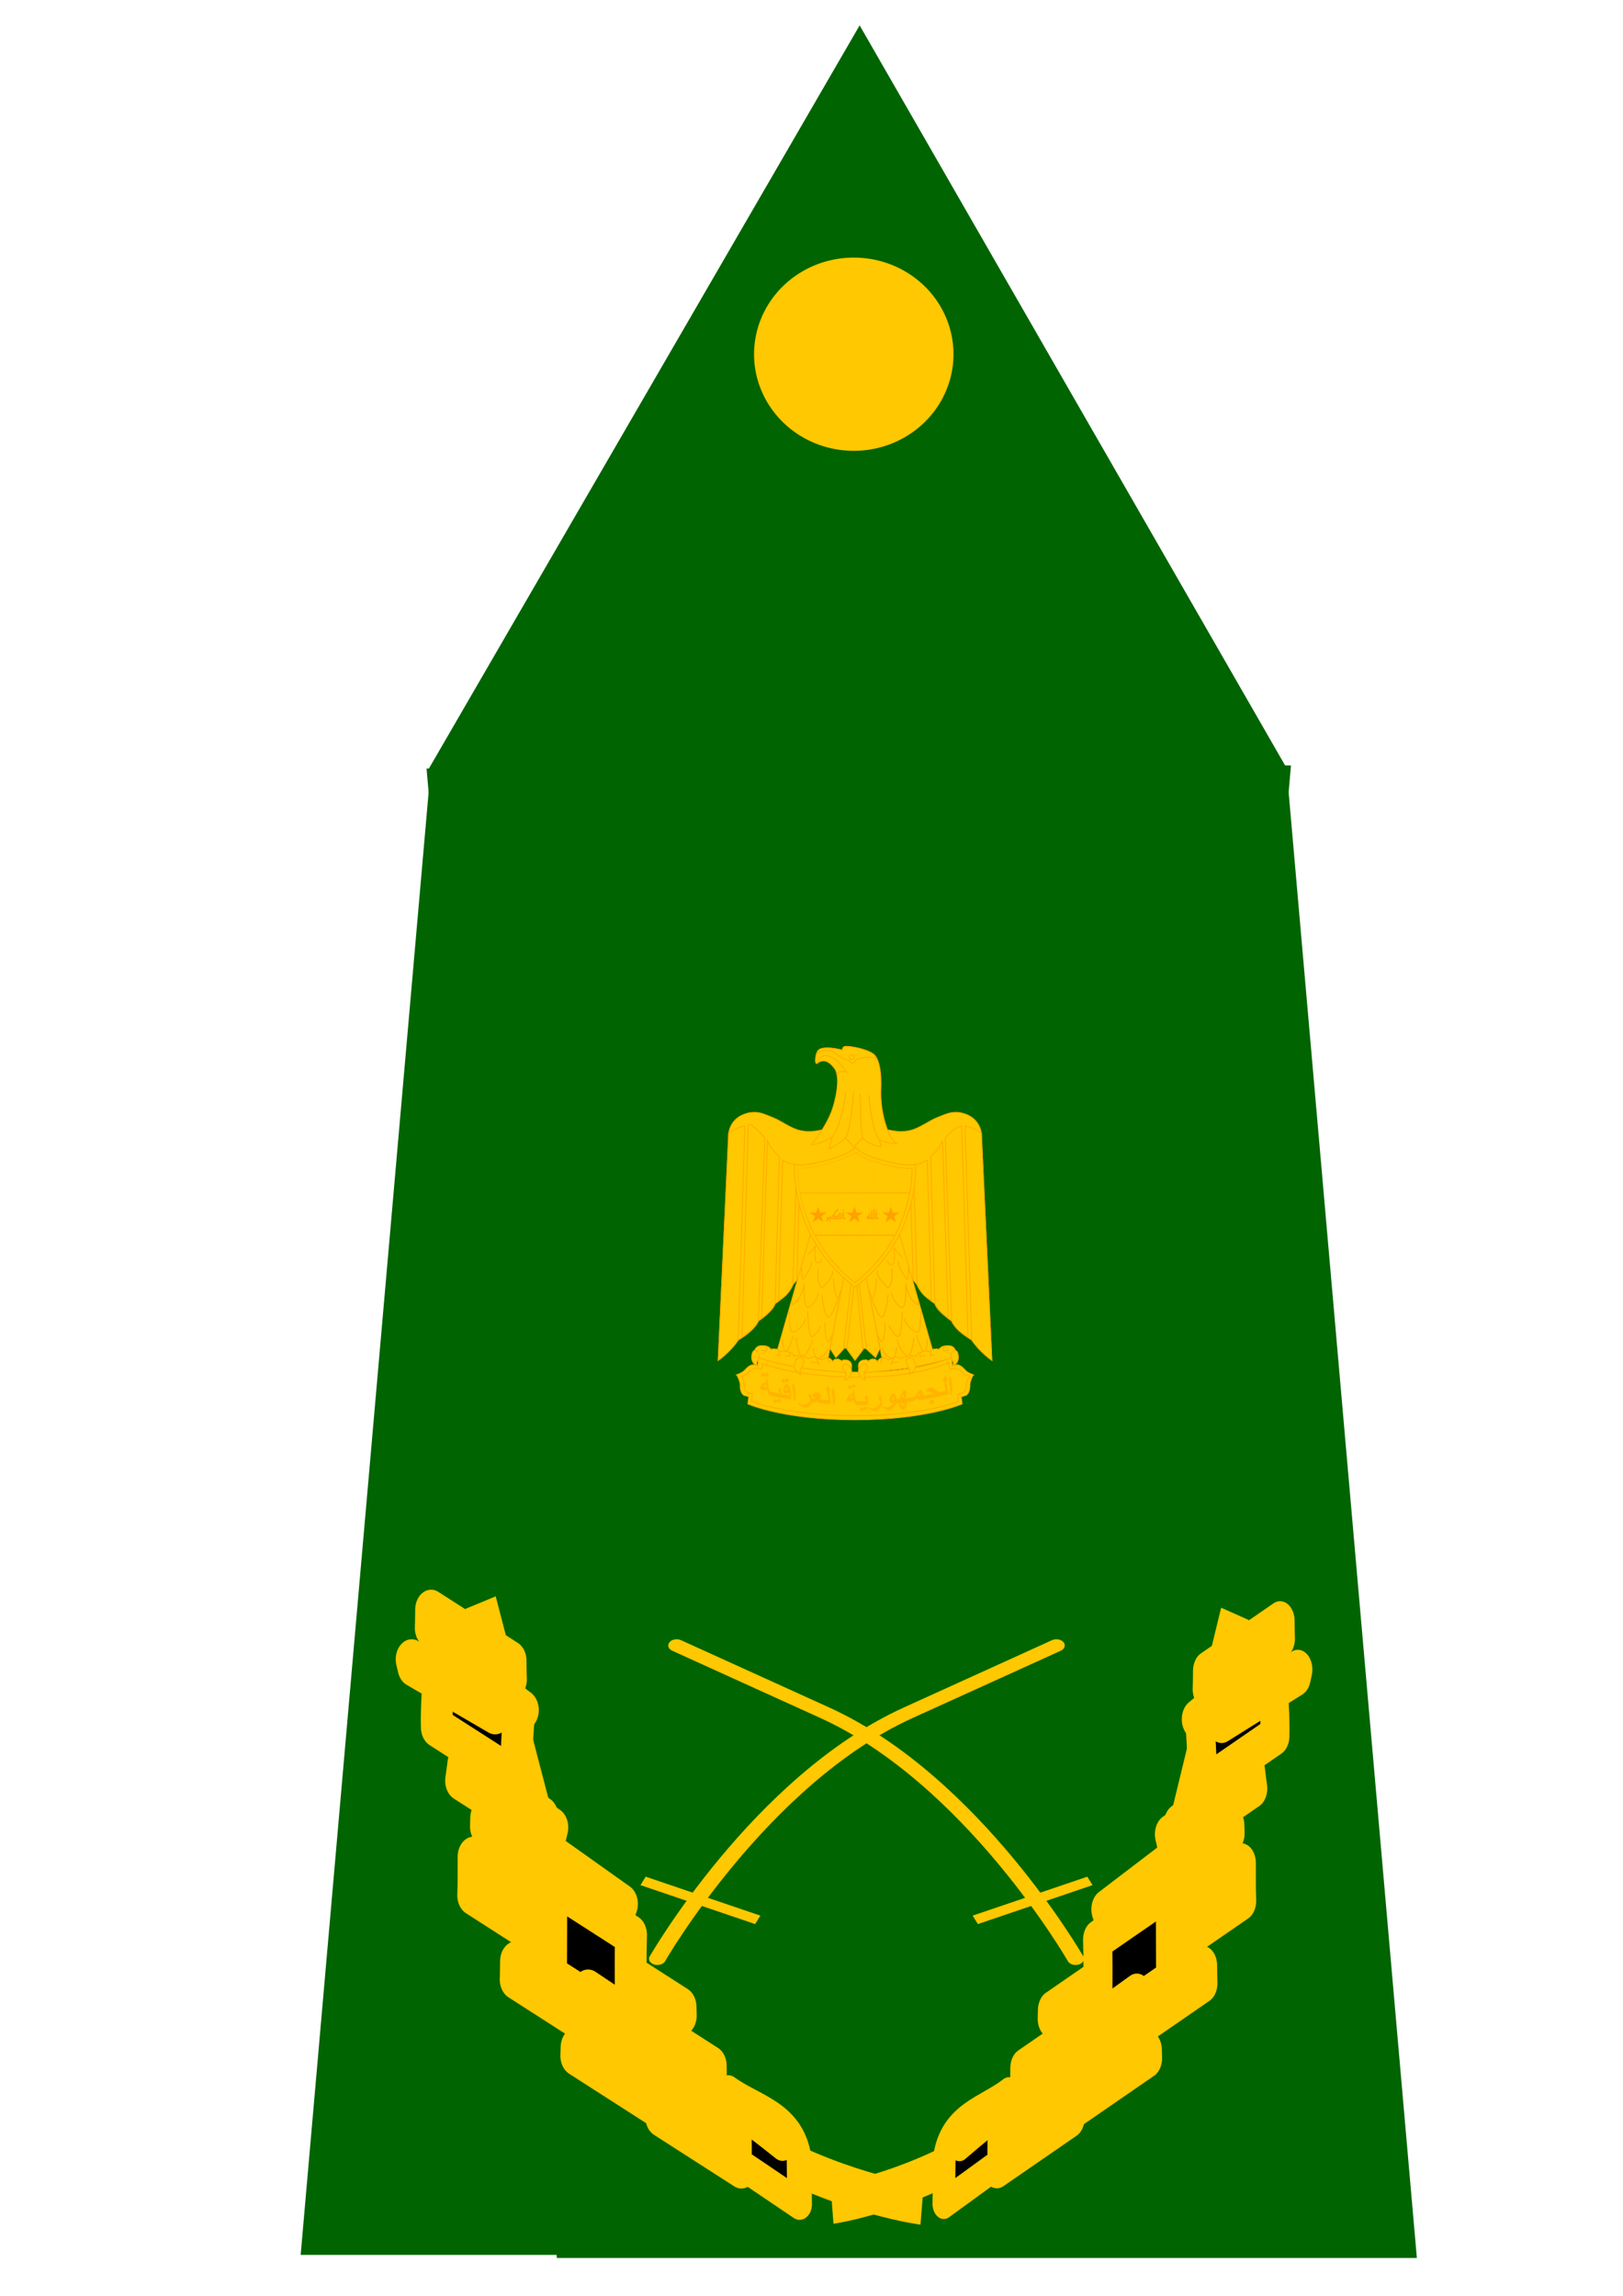 <?xml version="1.0" encoding="UTF-8" standalone="no"?>
<!-- Created with Inkscape (http://www.inkscape.org/) -->
<svg
   xmlns:dc="http://purl.org/dc/elements/1.1/"
   xmlns:cc="http://web.resource.org/cc/"
   xmlns:rdf="http://www.w3.org/1999/02/22-rdf-syntax-ns#"
   xmlns:svg="http://www.w3.org/2000/svg"
   xmlns="http://www.w3.org/2000/svg"
   xmlns:xlink="http://www.w3.org/1999/xlink"
   xmlns:sodipodi="http://sodipodi.sourceforge.net/DTD/sodipodi-0.dtd"
   xmlns:inkscape="http://www.inkscape.org/namespaces/inkscape"
   width="744.094"
   height="1052.362"
   id="svg2"
   sodipodi:version="0.32"
   inkscape:version="0.45.1"
   sodipodi:docbase="C:\Documents and Settings\DellMajd\My Documents\Programming and websites\WIKI\Iraqi ranks"
   sodipodi:docname="IrqMrank1.svg"
   inkscape:output_extension="org.inkscape.output.svg.inkscape">
  <sodipodi:namedview
     id="base"
     pagecolor="#ffffff"
     bordercolor="#666666"
     borderopacity="1.0"
     gridtolerance="10000"
     guidetolerance="10"
     objecttolerance="10"
     inkscape:pageopacity="0.0"
     inkscape:pageshadow="2"
     inkscape:zoom="0.35"
     inkscape:cx="375"
     inkscape:cy="27.637817"
     inkscape:document-units="px"
     inkscape:current-layer="layer1"
     inkscape:window-width="1185"
     inkscape:window-height="900"
     inkscape:window-x="132"
     inkscape:window-y="174" />
  <defs
     id="defs4">
    <linearGradient
       inkscape:collect="always"
       xlink:href="#linearGradient8883"
       id="linearGradient9382"
       gradientUnits="userSpaceOnUse"
       x1="1885610"
       y1="7771235"
       x2="10281910"
       y2="7771235" />
    <linearGradient
       inkscape:collect="always"
       xlink:href="#linearGradient8883"
       id="linearGradient9380"
       gradientUnits="userSpaceOnUse"
       x1="1885610"
       y1="7771235"
       x2="10281910"
       y2="7771235" />
    <linearGradient
       inkscape:collect="always"
       id="linearGradient8883">
      <stop
         style="stop-color:#ffc800;stop-opacity:1;"
         offset="0"
         id="stop8885" />
      <stop
         style="stop-color:#ffc800;stop-opacity:0;"
         offset="1"
         id="stop8887" />
    </linearGradient>
    <linearGradient
       inkscape:collect="always"
       xlink:href="#linearGradient8883"
       id="linearGradient9378"
       gradientUnits="userSpaceOnUse"
       x1="1885610"
       y1="7771235"
       x2="10281910"
       y2="7771235" />
    <clipPath
       id="id0">
      <path
         d="M8.71534e+006 5.64227e+006c-25440,1590 -51020,2390 -76780,2390 -561970,0 -1.86729e+006,-288330 -2.3704e+006,-720610 -527010,399320 -1.85385e+006,720610 -2.40672e+006,720610 -25930,0 -51550,-3180 -76950,-7840 -1280,125960 5270,256510 13090,375250 29250,443820 107090,889210 225280,1.31779e+006 372020,1.34889e+006 1.13348e+006,2.4952e+006 2.22526e+006,3.36477e+006 1.09272e+006,-870280 1.855e+006,-2.01766e+006 2.22787e+006,-3.36752e+006 118370,-428520 196460,-873870 225990,-1.31767e+006 7730,-116320 14230,-243770 13360,-367170z"
         id="path2385" />
    </clipPath>
  </defs>
  <g
     inkscape:label="Layer 1"
     id="layer1"
     inkscape:groupmode="layer">
    <g
       id="g11484">
      <g
         id="g10480">
        <rect
           height="685.466"
           x="164.73"
           y="353.708"
           transform="matrix(1,0,8.7155498e-2,0.996,0,0)"
           width="394.286"
           id="rect10466"
           style="fill:#006400;fill-opacity:1;fill-rule:evenodd;stroke:none;stroke-width:1px;stroke-linecap:butt;stroke-linejoin:miter;stroke-opacity:1" />
        <path
           inkscape:flatsided="false"
           sodipodi:r1="227.87395"
           inkscape:rounded="0"
           transform="translate(105.143,118.571)"
           inkscape:randomized="0"
           sodipodi:sides="3"
           sodipodi:r2="113.93697"
           d="M 485.714,235.219 L 288.37,234.87 L 91.026,234.521 L 190,63.791 L 288.974,-106.94 L 387.344,64.14 L 485.714,235.219 z "
           sodipodi:type="star"
           sodipodi:arg1="0.52536687"
           sodipodi:cy="120.93361"
           sodipodi:cx="288.57144"
           id="path10476"
           style="fill:#006400;fill-opacity:1"
           sodipodi:arg2="1.5725644" />
        <rect
           height="685.466"
           x="-622.574"
           y="352.274"
           transform="matrix(-1,0,-8.7155525e-2,0.996,0,0)"
           width="394.286"
           id="rect10478"
           style="fill:#006400;fill-opacity:1;fill-rule:evenodd;stroke:none;stroke-width:1px;stroke-linecap:butt;stroke-linejoin:miter;stroke-opacity:1" />
      </g>
      <g
         id="g11469">
        <g
           style="fill:#ffc800;fill-opacity:1;stroke:none"
           id="g11471" />
        <path
           transform="translate(-5.714,-65.714)"
           sodipodi:ry="44.285713"
           sodipodi:rx="45.714287"
           d="M 442.857 228.076 A 45.714 44.286 0 1 1  351.429,228.076 A 45.714 44.286 0 1 1  442.857 228.076 z"
           sodipodi:type="arc"
           sodipodi:cy="228.07646"
           sodipodi:cx="397.14285"
           id="path10489"
           style="fill:#ffc800;fill-opacity:1;stroke:none" />
      </g>
    </g>
    <g
       transform="matrix(1.0613866e-5,0,0,1.0375039e-5,325.663,477.032)"
       id="g10353">
      <polygon
         points="5133890,13577800 7243550,13613800 6612450,10368200 5927260,10350200 5133890,13577800 "
         id="polygon2389"
         style="fill:#ffc800;fill-opacity:1;stroke:#ffa800;stroke-width:33020;stroke-opacity:1" />
      <path
         d="M 8130600,9761280 C 8254870,9969630 8931080,10784740 8931080,10784740 C 9091910,11230670 9702330,11621780 9702330,11621780 C 9764470,11932470 10426050,12389370 10426050,12389370 C 10590540,12820680 11292330,13226400 11292330,13226400 C 11687100,13792960 12162270,14125580 12162270,14125580 L 11709030,4095780 C 11709030,4095780 11665160,3518260 11087640,3269710 C 10510120,3021160 10137290,3269710 9804670,3393990 C 9475710,3518260 9011500,3891090 8605770,3971510 C 8192730,4055570 7903970,4055570 6248170,3558470 C 4596030,4055570 4307270,4055570 3894230,3971510 C 3488500,3891090 3024290,3518260 2691670,3393990 C 2362710,3269710 1989880,3021160 1412360,3269710 C 831180,3518260 790970,4095780 790970,4095780 L 337730,14125580 C 337730,14125580 812900,13792960 1204010,13226400 C 1204010,13226400 1909460,12820680 2073950,12389370 C 2073950,12389370 2735530,11932470 2797670,11621780 C 2797670,11621780 3408090,11230670 3565260,10784740 C 3565260,10784740 4245130,9969630 4369400,9761280 L 8130600,9761280 L 8130600,9761280 z "
         id="path2391"
         style="fill:#ffc800;fill-opacity:1;stroke:#ffa800;stroke-width:33020;stroke-opacity:1" />
      <path
         d="M 11292300,13226400 C 11646860,13774680 12162240,14125580 12162240,14125580 L 11709000,4095780 C 11709000,4095780 11347130,3792400 11003540,3774130 L 11003540,3777780 L 11292300,13226440 L 11292300,13226400 z "
         id="path2393"
         style="fill:#ffc800;fill-opacity:1;stroke:#ffa800;stroke-width:33020;stroke-opacity:1" />
      <path
         d="M 10148300,4293120 C 10385890,4015330 10612510,3825260 10861060,3766770 L 11127890,13091160 C 11127890,13091160 10674650,12882820 10426090,12389370 L 10148300,4293120 L 10148300,4293120 z "
         id="path2395"
         style="fill:#ffc800;fill-opacity:1;stroke:#ffa800;stroke-width:33020;stroke-opacity:1" />
      <path
         d="M 9702330,11621800 L 9515910,5130180 L 9548810,5079010 C 9727910,4929140 9866810,4779280 10013020,4461280 L 10031290,4417420 C 10109590,7035330 10192550,9643910 10270870,12261810 C 10070980,12075640 9882400,11955700 9702330,11621800 L 9702330,11621800 z "
         id="path2397"
         style="fill:#ffc800;fill-opacity:1;stroke:#ffa800;stroke-width:33020;stroke-opacity:1" />
      <path
         d="M 8931080,10784700 L 8770250,5502950 L 8781220,5481020 C 8993220,5437160 9157700,5422540 9340460,5290950 L 9369700,5276330 L 9545150,11468220 C 9545150,11468220 9186950,11354910 8931080,10784700 z "
         id="path2399"
         style="fill:#ffc800;fill-opacity:1;stroke:#ffa800;stroke-width:33020;stroke-opacity:1" />
      <path
         d="M 8762940,10558100 L 8627700,5835590 L 8616740,5813660 C 8287770,5981800 7739490,5875800 7739490,5875800 L 8130600,9761260 C 8254870,10009820 8762940,10558100 8762940,10558100 z "
         id="path2401"
         style="fill:#ffc800;fill-opacity:1;stroke:#ffa800;stroke-width:33020;stroke-opacity:1" />
      <g
         style="fill:#ffc800;fill-opacity:1;stroke:#ffa800;stroke-opacity:1"
         id="_43634128">
        <path
           id="_72135048"
           d="M 1204010,13226400 C 853110,13774680 337730,14125580 337730,14125580 L 790970,4095780 C 790970,4095780 1152840,3792400 1492770,3774130 L 1492770,3777780 L 1204010,13226440 L 1204010,13226400 z "
           style="fill:#ffc800;fill-opacity:1;stroke:#ffa800;stroke-width:33020;stroke-opacity:1" />
        <path
           id="_25080000"
           d="M 2351740,4293120 C 2114150,4015330 1646430,3511570 1638980,3766770 C 1547870,6885730 1456690,9998760 1365540,13117710 C 1645800,12914160 1954220,12636130 2073950,12389370 L 2351740,4293120 L 2351740,4293120 z "
           style="fill:#ffc800;fill-opacity:1;stroke:#ffa800;stroke-width:33020;stroke-opacity:1" />
        <path
           id="_69121184"
           d="M 2797670,11621800 L 2984090,5130180 L 2947540,5079010 C 2772090,4929140 2629530,4779280 2486980,4461280 L 2465050,4417420 L 2214250,12278350 C 2428380,12098760 2590510,11989930 2797670,11621800 L 2797670,11621800 z "
           style="fill:#ffc800;fill-opacity:1;stroke:#ffa800;stroke-width:33020;stroke-opacity:1" />
        <path
           id="_72114080"
           d="M 3565260,10784700 L 3726090,5502950 L 3718780,5481020 C 3506780,5437160 3342300,5422540 3155880,5290950 L 3126640,5276330 L 2951190,11468220 C 2951190,11468220 3313050,11354910 3565260,10784700 z "
           style="fill:#ffc800;fill-opacity:1;stroke:#ffa800;stroke-width:33020;stroke-opacity:1" />
        <path
           id="_69112560"
           d="M 3737060,10558100 L 3872300,5835590 L 3883260,5813660 C 4212230,5981800 4760510,5875800 4760510,5875800 L 4369400,9761260 C 4245130,10009820 3737060,10558100 3737060,10558100 z "
           style="fill:#ffc800;fill-opacity:1;stroke:#ffa800;stroke-width:33020;stroke-opacity:1" />
      </g>
      <path
         d="M 6248170,16750000 C 9369700,16750000 10879300,16048200 10879300,16048200 L 10839090,15737510 C 10839090,15737510 10864680,15719230 11025510,15675370 C 11171710,15635160 11222890,15346400 11211920,15218470 C 11200950,15105160 11314270,14816400 11376400,14765230 C 11376400,14765230 11116890,14673850 11025510,14567850 C 10875640,14403360 10725780,14238880 10488190,14363160 C 10396810,14410680 10447990,13979360 10447990,13979360 C 10447990,13979360 9026120,14681160 6255480,14640950 C 3484850,14600750 2052010,13979360 2052010,13979360 C 2052010,13979360 2103190,14410680 2011810,14363160 C 1774220,14238880 1624360,14403360 1474490,14567850 C 1379460,14673850 1123600,14765230 1123600,14765230 C 1185730,14816400 1299050,15105160 1288080,15218470 C 1277110,15346400 1328290,15635160 1474490,15675370 C 1635320,15719230 1660910,15737510 1660910,15737510 L 1617050,16048200 C 1617050,16048200 3126640,16750000 6248170,16750000 L 6248170,16750000 z "
         id="path2409"
         style="fill:#ffc800;fill-opacity:1;stroke:#ffa800;stroke-width:33020;stroke-opacity:1" />
      <path
         d="M 6270100,16570900 C 9245430,16570900 10722130,15934900 10722130,15934900 L 10681920,15646140 C 10681920,15646140 10729440,15594970 10882950,15562070 C 11018200,15529170 11069370,15320830 11058400,15229450 C 11047440,15145380 11149780,14849310 11237510,14816410 C 11237510,14816410 11025510,14787170 10963370,14732340 C 10846400,14633650 10714810,14374130 10367570,14520340 C 10323710,14542270 10309090,14220620 10309090,14220620 C 10309090,14220620 8912810,14900480 6273760,14867580 C 3634710,14838340 2231120,14264480 2231120,14264480 C 2231120,14264480 2282290,14531310 2190910,14502070 C 1865600,14392410 1785190,14556890 1617050,14692130 C 1562220,14736000 1342910,14834690 1342910,14834690 C 1405050,14874890 1416010,14984550 1441600,15064960 C 1474490,15178280 1416010,15423170 1532980,15499930 C 1617050,15551100 1814430,15605930 1814430,15605930 L 1774220,15934900 C 1774220,15934900 3294780,16570900 6270100,16570900 z "
         id="path2411"
         style="fill:#ffc800;fill-opacity:1;stroke:#ffa800;stroke-width:33020;stroke-opacity:1" />
      <path
         d="M 8046530,8109140 L 9618260,13730820 C 9618260,13730820 8379150,14187720 7428800,14103650 L 6642930,10050040 L 8046530,8109140 L 8046530,8109140 z "
         id="path2413"
         style="fill:#ffc800;fill-opacity:1;stroke:#ffa800;stroke-width:33020;stroke-opacity:1" />
      <path
         d="M 8543630,10050000 C 8543630,10050000 8583840,10382630 8503420,10547110 C 8503420,10547110 8130600,10093870 8130600,9761240"
         id="path2415"
         style="fill:#ffc800;fill-opacity:1;stroke:#ffa800;stroke-width:33020;stroke-opacity:1" />
      <path
         d="M 8543630,10050000 C 8543630,10050000 8583840,10382630 8503420,10547110 C 8503420,10547110 8130600,10093870 8130600,9761240"
         id="path2417"
         style="fill:#ffc800;fill-opacity:1;stroke:#ffa800;stroke-width:33020;stroke-opacity:1" />
      <path
         d="M 7841840,10093900 C 7841840,10093900 7922250,10711620 7677350,10919970 C 7677350,10919970 7140040,10422860 7220450,10174310"
         id="path2419"
         style="fill:#ffc800;fill-opacity:1;stroke:#ffa800;stroke-width:33020;stroke-opacity:1" />
      <path
         d="M 7841840,10093900 C 7841840,10093900 7922250,10711620 7677350,10919970 C 7677350,10919970 7140040,10422860 7220450,10174310"
         id="path2421"
         style="fill:#ffc800;fill-opacity:1;stroke:#ffa800;stroke-width:33020;stroke-opacity:1" />
      <path
         d="M 7180250,10506900 C 7180250,10506900 7140040,11332980 6971900,11373180 C 6971900,11373180 6891490,11168490 6891490,11044220"
         id="path2423"
         style="fill:#ffc800;fill-opacity:1;stroke:#ffa800;stroke-width:33020;stroke-opacity:1" />
      <path
         d="M 8978600,11497500 L 8956670,11665640 C 8956670,11665640 8583840,11497500 8463220,10835910"
         id="path2425"
         style="fill:#ffc800;fill-opacity:1;stroke:#ffa800;stroke-width:33020;stroke-opacity:1" />
      <path
         d="M 8978600,11497500 L 8956670,11665640 C 8956670,11665640 8583840,11497500 8463220,10835910"
         id="path2427"
         style="fill:#ffc800;fill-opacity:1;stroke:#ffa800;stroke-width:33020;stroke-opacity:1" />
      <path
         d="M 7819900,11128300 C 7922250,11581540 8232940,11808160 8295080,11789880 C 8481490,11727750 8441290,10711600 8441290,10711600"
         id="path2429"
         style="fill:#ffc800;fill-opacity:1;stroke:#ffa800;stroke-width:33020;stroke-opacity:1" />
      <path
         d="M 7819900,11128300 C 7922250,11581540 8232940,11808160 8295080,11789880 C 8481490,11727750 8441290,10711600 8441290,10711600"
         id="path2431"
         style="fill:#ffc800;fill-opacity:1;stroke:#ffa800;stroke-width:33020;stroke-opacity:1" />
      <path
         d="M 7677350,11208700 C 7677350,11208700 7593280,12118840 7428800,12202910 C 7260660,12283330 6971900,11373180 6971900,11373180"
         id="path2433"
         style="fill:#ffc800;fill-opacity:1;stroke:#ffa800;stroke-width:33020;stroke-opacity:1" />
      <path
         d="M 7677350,11208700 C 7677350,11208700 7593280,12118840 7428800,12202910 C 7260660,12283330 6971900,11373180 6971900,11373180"
         id="path2435"
         style="fill:#ffc800;fill-opacity:1;stroke:#ffa800;stroke-width:33020;stroke-opacity:1" />
      <path
         d="M 8295080,11994600 C 8295080,11994600 8254870,13029010 8130600,13069220 C 8006320,13113080 7757770,12696390 7717560,12572120"
         id="path2437"
         style="fill:#ffc800;fill-opacity:1;stroke:#ffa800;stroke-width:33020;stroke-opacity:1" />
      <path
         d="M 8295080,11994600 C 8295080,11994600 8254870,13029010 8130600,13069220 C 8006320,13113080 7757770,12696390 7717560,12572120"
         id="path2439"
         style="fill:#ffc800;fill-opacity:1;stroke:#ffa800;stroke-width:33020;stroke-opacity:1" />
      <path
         d="M 7553080,12451500 C 7553080,12451500 7553080,13233710 7384940,13317780 L 7220450,12988820"
         id="path2441"
         style="fill:#ffc800;fill-opacity:1;stroke:#ffa800;stroke-width:33020;stroke-opacity:1" />
      <path
         d="M 7553080,12451500 C 7553080,12451500 7553080,13233710 7384940,13317780 L 7220450,12988820"
         id="path2443"
         style="fill:#ffc800;fill-opacity:1;stroke:#ffa800;stroke-width:33020;stroke-opacity:1" />
      <path
         d="M 9369700,13193500 C 9369700,13193500 9369700,13690600 9245430,13730810 C 9124810,13774670 8916460,13029010 8916460,13029010"
         id="path2445"
         style="fill:#ffc800;fill-opacity:1;stroke:#ffa800;stroke-width:33020;stroke-opacity:1" />
      <path
         d="M 9369700,13193500 C 9369700,13193500 9369700,13690600 9245430,13730810 C 9124810,13774670 8916460,13029010 8916460,13029010"
         id="path2447"
         style="fill:#ffc800;fill-opacity:1;stroke:#ffa800;stroke-width:33020;stroke-opacity:1" />
      <path
         d="M 8792180,13113100 C 8792180,13113100 8708120,13895310 8543630,13939180 C 8379150,13979380 8046530,13317790 8090390,13193520"
         id="path2449"
         style="fill:#ffc800;fill-opacity:1;stroke:#ffa800;stroke-width:33020;stroke-opacity:1" />
      <path
         d="M 8792180,13113100 C 8792180,13113100 8708120,13895310 8543630,13939180 C 8379150,13979380 8046530,13317790 8090390,13193520"
         id="path2451"
         style="fill:#ffc800;fill-opacity:1;stroke:#ffa800;stroke-width:33020;stroke-opacity:1" />
      <path
         d="M 8046530,13566300 C 8046530,13566300 8009970,13990300 7882040,14019540 C 7717560,14063400 7469010,13814850 7428800,13566300"
         id="path2453"
         style="fill:#ffc800;fill-opacity:1;stroke:#ffa800;stroke-width:33020;stroke-opacity:1" />
      <path
         d="M 8046530,13566300 C 8046530,13566300 8009970,13990300 7882040,14019540 C 7717560,14063400 7469010,13814850 7428800,13566300"
         id="path2455"
         style="fill:#ffc800;fill-opacity:1;stroke:#ffa800;stroke-width:33020;stroke-opacity:1" />
      <path
         d="M 9080940,11954400 C 9080940,11954400 9124810,12820680 8956670,12864540 C 8792180,12904750 8463220,12572130 8379150,12283370"
         id="path2457"
         style="fill:#ffc800;fill-opacity:1;stroke:#ffa800;stroke-width:33020;stroke-opacity:1" />
      <path
         d="M 9080940,11954400 C 9080940,11954400 9124810,12820680 8956670,12864540 C 8792180,12904750 8463220,12572130 8379150,12283370"
         id="path2459"
         style="fill:#ffc800;fill-opacity:1;stroke:#ffa800;stroke-width:33020;stroke-opacity:1" />
      <g
         style="fill:#ffc800;fill-opacity:1;stroke:#ffa800;stroke-opacity:1"
         id="_70127824">
        <path
           id="_44192000"
           d="M 10550300,13606500 C 10634370,13727120 10510090,13895260 10447960,13979330 C 10385820,14063400 9307540,14330230 8689810,14436230 C 7940500,14560510 6949940,14626300 6661180,14662850 C 6496700,14681130 6394350,14538580 6394350,14374090 C 6394350,14143820 6580760,14103610 6683110,14103610 C 6683110,14103610 6807390,14081680 6807390,14165750 C 6807390,14165750 6909730,14063400 7015730,14063400 C 7118080,14063400 7202150,14103610 7202150,14187680 C 7202150,14187680 7282560,14041470 7384910,14019540 C 7490910,14001260 7633460,14019540 7655390,14103610 C 7655390,14103610 7779670,14081680 7882010,14019540 C 7984360,13957400 8130570,13957400 8214630,14041470 C 8214630,14041470 8441260,13957400 8543600,13939130 C 8645950,13917190 8854290,13876990 8876220,13957400 C 8876220,13957400 8938360,13792920 9040710,13774640 C 9143050,13752710 9391610,13650370 9493950,13752710 C 9493950,13752710 9578020,13628430 9640160,13628430 C 9702300,13628430 9848500,13588230 9866780,13650370 C 9866780,13650370 9950850,13504160 10137260,13482230 C 10323680,13463950 10447960,13463950 10550300,13606500 z "
           style="fill:#ffc800;fill-opacity:1;stroke:#ffa800;stroke-width:33020;stroke-opacity:1" />
        <path
           id="_68491936"
           d="M 10448000,13752800 C 10407790,13814940 10342000,13957490 10426060,14081770 C 10510130,14206040 10528410,14290110 10426060,14374180 C 10426060,14374180 10736760,14312050 10714820,13957490 C 10692890,13606590 10510130,13650460 10448000,13752800 z "
           style="fill:#ffc800;fill-opacity:1;stroke:#ffa800;stroke-width:33020;stroke-opacity:1" />
        <path
           id="_69644440"
           d="M 8565560,14019600 C 8441290,14041530 8441290,14143880 8503420,14312020 C 8565560,14476500 8667910,14619050 8605770,14743330 C 8605770,14743330 8956670,14556910 8854320,14249880 C 8751980,13939190 8689840,14001320 8565560,14019600 z "
           style="fill:#ffc800;fill-opacity:1;stroke:#ffa800;stroke-width:33020;stroke-opacity:1" />
        <path
           id="_72616856"
           d="M 6683140,14290100 C 6588110,14249900 6394380,14447280 6394380,14556930 C 6394380,14743350 6496730,14929760 6683140,14991900 C 6683140,14991900 6599070,14619070 6683140,14600800 C 6767210,14578860 6891490,14374170 6683140,14290100 z "
           style="fill:#ffc800;fill-opacity:1;stroke:#ffa800;stroke-width:33020;stroke-opacity:1" />
      </g>
      <g
         style="fill:#ffc800;fill-opacity:1;stroke:#ffa800;stroke-opacity:1"
         id="_69129936">
        <path
           id="_72092440"
           d="M 10137300,13482300 C 10137300,13482300 9950890,13650440 10115370,13712570 C 10115370,13712570 10199440,13668710 10301790,13668710"
           style="fill:#ffc800;fill-opacity:1;stroke:#ffa800;stroke-width:33020;stroke-opacity:1" />
        <path
           id="_72083592"
           d="M 9702330,13895300 C 9702330,13895300 9537840,13855100 9493980,13939170 C 9493980,13939170 9578050,13774680 9493980,13752750"
           style="fill:#ffc800;fill-opacity:1;stroke:#ffa800;stroke-width:33020;stroke-opacity:1" />
        <path
           id="_71898952"
           d="M 9102880,13774700 C 9102880,13774700 8978600,13895320 9080940,13957460 C 9080940,13957460 9205220,13877050 9267360,13939190"
           style="fill:#ffc800;fill-opacity:1;stroke:#ffa800;stroke-width:33020;stroke-opacity:1" />
        <path
           id="_70075752"
           d="M 8152530,14206000 C 8152530,14206000 7801630,14206000 7801630,14290070 C 7801630,14290070 7966110,14001310 7882040,14019590"
           style="fill:#ffc800;fill-opacity:1;stroke:#ffa800;stroke-width:33020;stroke-opacity:1" />
        <path
           id="_68552720"
           d="M 7447070,14041500 C 7447070,14041500 7322800,14143850 7384940,14249850"
           style="fill:#ffc800;fill-opacity:1;stroke:#ffa800;stroke-width:33020;stroke-opacity:1" />
      </g>
      <path
         d="M 4449820,8109140 L 2878090,13730820 C 2878090,13730820 4120850,14187720 5071200,14103650 L 5857070,10050040 L 4449820,8109140 L 4449820,8109140 z "
         id="path2472"
         style="fill:#ffc800;fill-opacity:1;stroke:#ffa800;stroke-width:33020;stroke-opacity:1" />
      <path
         d="M 4201270,9472520 C 4201270,9472520 4449820,9223970 4533890,9059490 C 4533890,9059490 4449820,9761280 4614300,9805150 C 4782440,9845350 4822650,9637010 4822650,9637010"
         id="path2474"
         style="fill:#ffc800;fill-opacity:1;stroke:#ffa800;stroke-width:33020;stroke-opacity:1" />
      <path
         d="M 3952710,10050000 C 3952710,10050000 3912510,10382630 3996580,10547110 C 3996580,10547110 4369400,10093870 4369400,9761240"
         id="path2476"
         style="fill:#ffc800;fill-opacity:1;stroke:#ffa800;stroke-width:33020;stroke-opacity:1" />
      <path
         d="M 4658160,10093900 C 4658160,10093900 4574100,10711620 4822650,10919970 C 4822650,10919970 5359960,10422860 5275890,10174310"
         id="path2478"
         style="fill:#ffc800;fill-opacity:1;stroke:#ffa800;stroke-width:33020;stroke-opacity:1" />
      <path
         d="M 5319750,10506900 C 5319750,10506900 5359960,11332980 5524440,11373180 C 5524440,11373180 5608510,11168490 5608510,11044220"
         id="path2480"
         style="fill:#ffc800;fill-opacity:1;stroke:#ffa800;stroke-width:33020;stroke-opacity:1" />
      <path
         d="M 3521400,11497500 L 3539680,11665640 C 3539680,11665640 3912510,11497500 4036780,10835910"
         id="path2482"
         style="fill:#ffc800;fill-opacity:1;stroke:#ffa800;stroke-width:33020;stroke-opacity:1" />
      <path
         d="M 4676440,11128300 C 4574100,11581540 4263400,11808160 4201270,11789880 C 4014850,11727750 4058710,10711600 4058710,10711600"
         id="path2484"
         style="fill:#ffc800;fill-opacity:1;stroke:#ffa800;stroke-width:33020;stroke-opacity:1" />
      <path
         d="M 4822650,11208700 C 4822650,11208700 4906720,12118840 5071200,12202910 C 5235680,12283330 5524440,11373180 5524440,11373180"
         id="path2486"
         style="fill:#ffc800;fill-opacity:1;stroke:#ffa800;stroke-width:33020;stroke-opacity:1" />
      <path
         d="M 4201270,11994600 C 4201270,11994600 4245130,13029010 4369400,13069220 C 4493680,13113080 4738580,12696390 4782440,12572120"
         id="path2488"
         style="fill:#ffc800;fill-opacity:1;stroke:#ffa800;stroke-width:33020;stroke-opacity:1" />
      <path
         d="M 4946920,12451500 C 4946920,12451500 4946920,13233710 5111410,13317780 L 5275890,12988820"
         id="path2490"
         style="fill:#ffc800;fill-opacity:1;stroke:#ffa800;stroke-width:33020;stroke-opacity:1" />
      <path
         d="M 3126640,13193500 C 3126640,13193500 3126640,13690600 3250920,13730810 C 3375190,13774670 3583540,13029010 3583540,13029010"
         id="path2492"
         style="fill:#ffc800;fill-opacity:1;stroke:#ffa800;stroke-width:33020;stroke-opacity:1" />
      <path
         d="M 3707820,13113100 C 3707820,13113100 3788230,13895310 3952710,13939180 C 4120850,13979380 4449820,13317790 4409610,13193520"
         id="path2494"
         style="fill:#ffc800;fill-opacity:1;stroke:#ffa800;stroke-width:33020;stroke-opacity:1" />
      <path
         d="M 4449820,13566300 C 4449820,13566300 4490030,13990300 4614300,14019540 C 4782440,14063400 5030990,13814850 5071200,13566300"
         id="path2496"
         style="fill:#ffc800;fill-opacity:1;stroke:#ffa800;stroke-width:33020;stroke-opacity:1" />
      <path
         d="M 3415400,11954400 C 3415400,11954400 3375190,12820680 3539680,12864540 C 3707820,12904750 4036780,12572130 4120850,12283370"
         id="path2498"
         style="fill:#ffc800;fill-opacity:1;stroke:#ffa800;stroke-width:33020;stroke-opacity:1" />
      <path
         d="M 1949670,13606500 C 1865600,13727120 1989880,13895260 2052010,13979330 C 2114150,14063400 3188780,14330230 3810160,14436230 C 4559470,14560510 5550030,14626300 5835140,14662850 C 5999620,14681130 6105620,14538580 6105620,14374090 C 6105620,14143820 5919210,14103610 5816860,14103610 C 5816860,14103610 5692580,14081680 5692580,14165750 C 5692580,14165750 5586580,14063400 5484240,14063400 C 5381890,14063400 5297820,14103610 5297820,14187680 C 5297820,14187680 5217410,14041470 5111410,14019540 C 5009060,14001260 4862860,14019540 4844580,14103610 C 4844580,14103610 4720300,14081680 4614300,14019540 C 4511960,13957400 4369400,13957400 4285340,14041470 C 4285340,14041470 4058710,13957400 3952710,13939130 C 3850370,13917190 3645680,13876990 3623750,13957400 C 3623750,13957400 3561610,13792920 3459260,13774640 C 3353260,13752710 3108360,13650370 3002360,13752710 C 3002360,13752710 2921950,13628430 2859810,13628430 C 2797670,13628430 2651470,13588230 2629530,13650370 C 2629530,13650370 2549120,13504160 2362710,13482230 C 2176290,13463950 2052010,13463950 1949670,13606500 L 1949670,13606500 z "
         id="path2500"
         style="fill:#ffc800;fill-opacity:1;stroke:#ffa800;stroke-width:33020;stroke-opacity:1" />
      <path
         d="M 2052010,13752800 C 2092220,13814940 2154360,13957490 2073950,14081770 C 1989880,14206040 1967940,14290110 2073950,14374180 C 2073950,14374180 1763250,14312050 1785190,13957490 C 1803460,13606590 1989880,13650460 2052010,13752800 z "
         id="path2502"
         style="fill:#ffc800;fill-opacity:1;stroke:#ffa800;stroke-width:33020;stroke-opacity:1" />
      <path
         d="M 3934440,14019600 C 4058710,14041530 4058710,14143880 3996580,14312020 C 3934440,14476500 3832090,14619050 3894230,14743330 C 3894230,14743330 3539680,14556910 3645680,14249880 C 3748020,13939190 3810160,14001320 3934440,14019600 z "
         id="path2504"
         style="fill:#ffc800;fill-opacity:1;stroke:#ffa800;stroke-width:33020;stroke-opacity:1" />
      <path
         d="M 5816860,14290100 C 5911890,14249900 6105620,14447280 6105620,14556930 C 6105620,14743350 5999620,14929760 5816860,14991900 C 5816860,14991900 5897270,14619070 5816860,14600800 C 5732790,14578860 5608510,14374170 5816860,14290100 z "
         id="path2506"
         style="fill:#ffc800;fill-opacity:1;stroke:#ffa800;stroke-width:33020;stroke-opacity:1" />
      <g
         style="fill:#ffc800;fill-opacity:1;stroke:#ffa800;stroke-opacity:1"
         id="_44279976">
        <path
           id="_69936256"
           d="M 2362710,13482300 C 2362710,13482300 2549120,13650440 2384640,13712570 C 2384640,13712570 2300570,13668710 2198220,13668710"
           style="fill:#ffc800;fill-opacity:1;stroke:#ffa800;stroke-width:33020;stroke-opacity:1" />
        <path
           id="_45811336"
           d="M 2797670,13895300 C 2797670,13895300 2962160,13855100 3002360,13939170 C 3002360,13939170 2921950,13774680 3002360,13752750"
           style="fill:#ffc800;fill-opacity:1;stroke:#ffa800;stroke-width:33020;stroke-opacity:1" />
        <path
           id="_69905464"
           d="M 3397120,13774700 C 3397120,13774700 3521400,13895320 3415400,13957460 C 3415400,13957460 3291120,13877050 3232640,13939190"
           style="fill:#ffc800;fill-opacity:1;stroke:#ffa800;stroke-width:33020;stroke-opacity:1" />
        <path
           id="_68862032"
           d="M 4347470,14206000 C 4347470,14206000 4698370,14206000 4698370,14290070 C 4698370,14290070 4533890,14001310 4614300,14019590"
           style="fill:#ffc800;fill-opacity:1;stroke:#ffa800;stroke-width:33020;stroke-opacity:1" />
        <path
           id="_44279072"
           d="M 5049270,14041500 C 5049270,14041500 5173550,14143850 5111410,14249850"
           style="fill:#ffc800;fill-opacity:1;stroke:#ffa800;stroke-width:33020;stroke-opacity:1" />
      </g>
      <g
         style="fill:#ffc800;fill-opacity:1;stroke:#ffa800;stroke-opacity:1"
         id="_70413008">
        <polygon
           id="_68989816"
           points="5773000,10404600 5173550,13606500 5422100,14001300 5754720,13628500 6083690,10671400 5959410,10444800 5773000,10404600 "
           style="fill:#ffc800;fill-opacity:1;stroke:#ffa800;stroke-width:33020;stroke-opacity:1" />
        <polygon
           id="_45721920"
           points="6723350,10404600 7322800,13606500 7140040,14001300 6745280,13628500 6416310,10671400 6540590,10444800 6723350,10404600 "
           style="fill:#ffc800;fill-opacity:1;stroke:#ffa800;stroke-width:33020;stroke-opacity:1" />
        <polygon
           id="_68989792"
           points="5897270,13628500 6248170,14125600 6599070,13650400 6270100,10243800 5897270,13628500 "
           style="fill:#ffc800;fill-opacity:1;stroke:#ffa800;stroke-width:33020;stroke-opacity:1" />
      </g>
      <path
         d="M 7366660,4676920 C 7428800,4680570 7282590,4344290 7282590,4344290 C 7447070,4512430 8068460,4552640 8068460,4552640 C 7695630,4388160 7322800,3145390 7366660,2154840 C 7406870,1160630 7224110,769520 7077900,623310 C 6891490,436900 6292030,272410 5897270,250480 C 5674310,239520 5710860,418620 5710860,418620 C 5297820,312620 4884790,272410 4698370,396690 C 4522920,513660 4486370,1098490 4614300,996140 C 4924990,747590 5195480,974210 5381890,1244690 C 5546380,1482280 5535410,2154840 5297820,2940700 C 5049270,3766770 4369400,4592850 4369400,4592850 C 4738580,4592850 5257620,4263880 5257620,4263880 L 5133340,4779260 C 5524440,4592850 5835140,4304090 5835140,4304090 L 6207970,4695190 C 6332240,4530710 6580790,4304090 6580790,4304090 C 6580790,4304090 6891490,4633050 7366660,4676920 L 7366660,4676920 z "
         id="path2518"
         style="fill:#ffc800;fill-opacity:1;stroke:#ffa800;stroke-width:33020;stroke-opacity:1" />
      <path
         d="M 5857070,2297390 C 5857070,2297390 5648720,3828910 5257620,4263880"
         id="path2520"
         style="fill:#ffc800;fill-opacity:1;stroke:#ffa800;stroke-width:33020;stroke-opacity:1" />
      <path
         d="M 6186030,2257180 C 6186030,2257180 6105620,3806980 5835140,4304090"
         id="path2522"
         style="fill:#ffc800;fill-opacity:1;stroke:#ffa800;stroke-width:33020;stroke-opacity:1" />
      <path
         d="M 6478450,2319320 C 6478450,2319320 6478450,4015330 6580790,4304090"
         id="path2524"
         style="fill:#ffc800;fill-opacity:1;stroke:#ffa800;stroke-width:33020;stroke-opacity:1" />
      <path
         d="M 6847620,2403390 C 6847620,2403390 6931690,3828910 7282590,4344290"
         id="path2526"
         style="fill:#ffc800;fill-opacity:1;stroke:#ffa800;stroke-width:33020;stroke-opacity:1" />
      <path
         d="M 5480580,1555390 C 5462310,1420140 5429410,1314140 5381890,1244690 C 5195480,974210 4924990,747590 4614300,996140 C 4614300,996140 4720300,667170 4946920,656210 C 5122370,645240 5520790,787800 5871690,1387250 C 5871690,1387250 5612170,1328760 5550030,1383590 C 5433070,1485940 5480580,1555390 5480580,1555390 z "
         id="path2528"
         style="fill:#ffc800;fill-opacity:1;stroke:#ffa800;stroke-width:33020;stroke-opacity:1" />
      <path
         d="M 4581410,590420 C 4606990,506350 4647200,429590 4698370,396690 C 4884790,272410 5297820,312620 5710860,418620 C 5710860,418620 5674310,239520 5897270,250480 C 6292030,272410 6891490,436900 7077900,623310 C 7121760,670830 7172940,740280 7216800,846280 L 7209490,846280 C 7118110,718350 6858590,725660 6796450,732970 C 6697760,743930 6635620,740280 6504040,773170 C 6441900,787800 6346860,806070 6295690,846280 C 6255480,879180 6222590,999800 6160450,999800 C 6061760,999800 6069070,974210 6043480,944970 C 6010590,904760 5992310,846280 5959410,849930 C 5857070,868210 5692580,787800 5484240,623310 C 5275890,458830 5195480,418620 4924990,436900 C 4658160,458830 4574100,608690 4574100,608690 L 4581410,590420 z "
         id="path2530"
         style="fill:#ffc800;fill-opacity:1;stroke:#ffa800;stroke-width:33020;stroke-opacity:1" />
      <path
         d="M 6109280,831660 C 6171410,831660 6218930,784140 6218930,722000 C 6218930,659860 6171410,612350 6109280,612350 C 6050790,612350 5999620,659860 5999620,722000 C 5999620,784140 6050790,831660 6109280,831660 z "
         id="path2532"
         style="fill:#ffc800;fill-opacity:1;stroke:#ffa800;stroke-width:33020;stroke-opacity:1" />
      <path
         d="M 8270100,9556190 C 8270100,9556190 8021540,9307640 7937470,9143150 C 7937470,9143150 8021540,9844950 7857060,9888810 C 7688920,9929020 7648710,9720670 7648710,9720670"
         id="path2534"
         style="fill:#ffc800;fill-opacity:1;stroke:#ffa800;stroke-width:33020;stroke-opacity:1" />
      <path
         style="fill:#ffc800;fill-opacity:1;stroke:#ffa800;stroke-width:33020;stroke-opacity:1"
         d="M 6248120,10887900 C 9106100,8689740 8861020,5469810 8861020,5469810 C 8785610,5484890 8713970,5492430 8638560,5492430 C 8039070,5492430 6609220,5149470 6275670,4713850 C 5918340,5108140 4457170,5492430 3861440,5492430 C 3786030,5492430 3710630,5484890 3638990,5469810 C 3638990,5469810 3390140,8689740 6248120,10887900 z "
         id="_45058936" />
      <path
         style="fill:#ffc800;fill-opacity:1;stroke:#ffa800;stroke-opacity:1"
         d="M 8715340,5642270 C 8689900,5643860 8664320,5644660 8638560,5644660 C 8076590,5644660 6771270,5356330 6268160,4924050 C 5741150,5323370 4414310,5644660 3861440,5644660 C 3835510,5644660 3809890,5641480 3784490,5636820 C 3783210,5762780 3789760,5893330 3797580,6012070 C 3826830,6455890 3904670,6901280 4022860,7329860 C 4394880,8678750 5156340,9825060 6248120,10694630 C 7340840,9824350 8103120,8676970 8475990,7327110 C 8594360,6898590 8672450,6453240 8701980,6009440 C 8709710,5893120 8716210,5765670 8715340,5642270 z "
         id="_71262752" />
      <path
         style="fill:#ffc800;fill-opacity:1;stroke:#ffa800;stroke-width:33020;stroke-opacity:1"
         id="path2555"
         d="M 8715340,5642270 C 8689900,5643860 8664320,5644660 8638560,5644660 C 8076590,5644660 6771270,5356330 6268160,4924050 C 5741150,5323370 4414310,5644660 3861440,5644660 C 3835510,5644660 3809890,5641480 3784490,5636820 C 3783210,5762780 3789760,5893330 3797580,6012070 C 3826830,6455890 3904670,6901280 4022860,7329860 C 4394880,8678750 5156340,9825060 6248120,10694630 C 7340840,9824350 8103120,8676970 8475990,7327110 C 8594360,6898590 8672450,6453240 8701980,6009440 C 8709710,5893120 8716210,5765670 8715340,5642270 z " />
      <g
         transform="translate(-15974.086,-57071.66)"
         id="g2539"
         clip-path="url(#id0)">
        <g
           id="g2541">
          <g
             id="g9349">
            <rect
               style="opacity:1;fill:url(#linearGradient9378);fill-opacity:1;fill-rule:nonzero;stroke:#ff9700;stroke-width:28222.223;stroke-miterlimit:4;stroke-dasharray:none;stroke-opacity:1"
               height="1996560"
               width="8396300"
               y="4788680"
               x="1885610"
               id="_72048552" />
            <rect
               style="opacity:1;fill:url(#linearGradient9380);fill-opacity:1;fill-rule:nonzero"
               height="1865840"
               width="8396300"
               y="6785240"
               x="1885610"
               id="_68832944" />
            <rect
               style="opacity:1;fill:url(#linearGradient9382);fill-opacity:1;fill-rule:nonzero;stroke:#ff9700;stroke-width:28222.223;stroke-miterlimit:4;stroke-dasharray:none;stroke-opacity:1"
               height="2102700"
               width="8396300"
               y="8651090"
               x="1885610"
               id="_44192128" />
            <g
               style="opacity:1;fill:#ffa100;fill-opacity:1;fill-rule:nonzero"
               id="g2548">
              <path
                 style="fill:#ffa100;fill-opacity:1;fill-rule:nonzero"
                 d="M 5152100,8030050 L 5131370,8009140 L 5152280,7988410 L 5173200,7967670 L 5193930,7988590 L 5214660,8009510 L 5193750,8030240 L 5172830,8050970 L 5152100,8030050 z M 5009780,8019550 C 5002320,8016830 4990230,8007860 4982300,7999190 C 4967350,7982830 4963950,7975200 4973990,7980580 C 4988970,7988590 5018620,7993810 5029170,7990290 C 5068100,7977280 5076950,7925320 5045860,7892350 C 5039760,7885890 5034760,7878370 5034760,7875650 C 5034760,7872920 5041250,7867830 5049170,7864330 C 5060270,7859420 5065690,7854070 5072790,7841030 C 5079990,7827790 5082950,7824910 5086410,7827780 C 5091360,7831880 5108060,7871740 5108060,7879440 C 5108060,7883500 5114090,7884400 5141410,7884400 L 5174770,7884400 L 5169560,7871910 C 5166690,7865040 5161980,7855790 5159080,7851360 C 5154390,7844190 5154360,7842920 5158860,7839700 C 5161640,7837720 5170880,7831220 5179400,7825260 C 5187910,7819300 5195860,7811810 5197050,7808610 C 5200000,7800680 5218440,7777800 5221880,7777800 C 5223400,7777800 5224650,7801780 5224650,7831100 L 5224650,7884400 L 5432850,7884400 L 5641060,7884400 L 5641060,7808050 L 5641060,7731700 L 5629480,7724540 L 5617890,7717380 L 5606160,7726330 L 5594420,7735280 L 5594420,7789850 L 5594420,7844420 L 5419530,7844420 C 5323340,7844420 5244640,7843820 5244640,7843090 C 5244640,7841920 5331660,7724390 5342310,7711170 C 5344520,7708420 5349990,7700930 5354460,7694520 C 5358930,7688100 5363470,7682110 5364560,7681190 C 5365660,7680270 5370170,7674280 5374610,7667860 C 5379040,7661450 5384220,7654450 5386110,7652310 C 5388000,7650170 5419530,7607910 5456170,7558400 C 5492820,7508900 5523900,7468300 5525240,7468190 C 5526580,7468080 5528490,7472110 5529480,7477150 C 5534970,7505030 5539190,7520650 5543540,7529230 C 5549110,7540210 5545840,7544300 5531130,7544770 C 5524160,7544990 5508120,7564680 5432850,7665430 C 5383390,7731640 5342410,7787020 5341800,7788470 C 5341190,7789930 5385780,7791120 5440900,7791120 L 5541120,7791120 L 5541170,7755310 C 5541210,7735610 5542330,7717950 5543670,7716050 C 5549970,7707200 5616220,7660900 5620840,7662130 C 5623720,7662890 5641440,7675210 5660220,7689510 L 5694360,7715500 L 5694360,7826600 L 5694360,7937700 L 5405040,7937700 L 5115710,7937700 L 5109890,7959190 C 5102920,7984940 5091500,8003510 5076190,8014000 C 5061770,8023880 5029080,8026610 5009780,8019550 z M 5731010,7764740 C 5731010,7643800 5732100,7590960 5734630,7589400 C 5736610,7588170 5745230,7594500 5753780,7603460 C 5762330,7612420 5777560,7626820 5787640,7635450 C 5803560,7649070 5805220,7651580 5800300,7654570 C 5783890,7664540 5784310,7661410 5784310,7776370 L 5784310,7884400 L 5816200,7884400 C 5844510,7884400 5849740,7883430 5862830,7875750 C 5879080,7866230 5880170,7867490 5872130,7886490 C 5869120,7893590 5865750,7907630 5864630,7917710 L 5862590,7936030 L 5796800,7936940 L 5731010,7937840 L 5731010,7764740 z M 5776180,7559490 C 5768590,7553760 5753330,7553120 5743940,7558140 C 5740300,7560090 5734030,7561160 5730000,7560530 C 5723150,7559450 5723460,7558650 5734930,7547820 C 5747010,7536420 5747120,7536050 5743360,7521960 C 5738490,7503700 5742520,7496660 5758640,7495280 C 5767230,7494540 5772540,7496190 5777450,7501110 C 5785030,7508690 5785550,7510840 5781350,7517470 C 5779190,7520870 5776870,7521100 5771850,7518420 C 5764250,7514350 5760990,7516390 5760990,7525210 C 5760990,7529350 5766980,7534290 5779310,7540340 C 5789390,7545280 5797630,7550410 5797630,7551730 C 5797630,7554820 5787850,7564630 5784910,7564490 C 5783660,7564430 5779730,7562180 5776180,7559490 z "
                 id="_69984424" />
              <path
                 style="fill:#ffa100;fill-opacity:1;fill-rule:nonzero"
                 d="M 6758520,7893790 C 6760270,7845090 6765300,7828570 6783170,7812880 C 6796930,7800800 6816610,7795080 6839380,7796550 L 6856440,7797650 L 6857460,7777720 C 6858760,7752470 6856470,7743460 6848070,7740790 C 6837990,7737590 6840050,7727130 6852260,7719520 C 6858240,7715790 6872870,7702880 6884770,7690820 C 6896670,7678760 6907580,7668900 6909010,7668900 C 6910440,7668900 6911620,7717050 6911620,7775910 L 6911620,7882930 L 6935030,7882930 L 6958440,7882930 L 6958440,7772810 C 6958440,7677160 6957750,7662000 6953180,7657430 C 6950290,7654540 6946530,7652180 6944820,7652180 C 6937310,7652180 6942620,7638780 6952580,7632570 C 6958560,7628840 6973120,7616000 6984930,7604030 C 6996750,7592070 7007660,7583040 7009180,7583980 C 7010700,7584920 7011940,7652570 7011940,7734310 L 7011940,7882930 L 7035350,7882930 L 7058760,7882930 L 7058760,7730740 L 7058760,7578560 L 7050400,7571290 C 7045800,7567290 7042040,7562210 7042040,7559990 C 7042040,7557770 7052440,7547550 7065150,7537280 C 7077870,7527000 7091510,7514040 7095480,7508470 C 7112550,7484490 7112270,7480920 7112270,7717390 L 7112270,7936430 L 6934630,7936430 L 6756990,7936430 L 6758520,7893790 z M 6858110,7861190 L 6858110,7839450 L 6844990,7839450 C 6827380,7839450 6811290,7854740 6811290,7871480 L 6811290,7882930 L 6834700,7882930 L 6858110,7882930 L 6858110,7861190 z M 7149050,7762800 C 7149050,7641400 7150150,7588360 7152680,7586790 C 7154680,7585560 7163330,7591910 7171910,7600900 C 7180490,7609900 7195790,7624350 7205900,7633010 C 7221880,7646690 7223550,7649210 7218610,7652210 C 7202140,7662220 7202560,7659070 7202560,7774480 L 7202560,7882930 L 7235220,7882930 C 7264860,7882930 7269070,7882120 7280630,7874270 C 7287640,7869500 7294190,7866430 7295200,7867440 C 7296210,7868450 7294400,7875730 7291170,7883620 C 7287950,7891520 7284370,7906250 7283230,7916370 L 7281150,7934760 L 7215100,7935670 L 7149050,7936570 L 7149050,7762800 z M 6885850,7580860 C 6879950,7578700 6873180,7574880 6870800,7572360 C 6867160,7568520 6868970,7568150 6882200,7570040 C 6905970,7573430 6920530,7569390 6933800,7555740 L 6945450,7543730 L 6961650,7549490 C 6970550,7552650 6979870,7554460 6982350,7553510 C 6988780,7551040 7000420,7532580 6999250,7526710 C 6997830,7519540 7004410,7520620 7008480,7528220 C 7016460,7543130 7009800,7562050 6994540,7567800 C 6987080,7570620 6979860,7570700 6967770,7568110 C 6952920,7564930 6950470,7565260 6943960,7571360 C 6929360,7585040 6907160,7588670 6885850,7580860 z M 7194390,7556760 C 7186780,7551010 7171460,7550360 7162030,7555410 C 7158380,7557360 7152090,7558440 7148040,7557810 C 7141160,7556720 7141470,7555920 7152990,7545040 C 7165110,7533600 7165230,7533230 7161450,7519090 C 7156560,7500760 7160610,7493690 7176790,7492300 C 7185420,7491570 7190740,7493210 7195680,7498160 C 7203290,7505760 7203800,7507930 7199590,7514580 C 7197420,7517990 7195080,7518230 7190050,7515530 C 7182420,7511450 7179150,7513490 7179150,7522350 C 7179150,7526500 7185160,7531460 7197540,7537540 C 7207660,7542500 7215940,7547640 7215940,7548970 C 7215940,7552080 7206120,7561920 7203160,7561780 C 7201910,7561720 7197960,7559460 7194390,7556760 z M 6926330,7525710 C 6918270,7520220 6901280,7492040 6900630,7483090 C 6900070,7475400 6901430,7473050 6906890,7472270 C 6916450,7470900 6920880,7477270 6928230,7503000 C 6934240,7524010 6933680,7530720 6926330,7525710 z "
                 id="_69932832" />
              <polygon
                 style="fill:#ffa100;fill-opacity:1;fill-rule:nonzero"
                 points="4674140,7384890 4760190,7651460 5040300,7650920 4813370,7815130 4900440,8081360 4674140,7916280 4447840,8081360 4534910,7815130 4307980,7650920 4588090,7651460 4674140,7384890 "
                 id="_70168560" />
              <polygon
                 style="fill:#ffa100;fill-opacity:1;fill-rule:nonzero"
                 points="6242210,7384890 6328250,7651460 6608360,7650920 6381430,7815130 6468500,8081360 6242210,7916280 6015910,8081360 6102980,7815130 5876050,7650920 6156160,7651460 6242210,7384890 "
                 id="_69740224" />
              <polygon
                 style="fill:#ffa100;fill-opacity:1;fill-rule:nonzero"
                 points="7810270,7384890 7896320,7651460 8176430,7650920 7949500,7815130 8036570,8081360 7810270,7916280 7583970,8081360 7671040,7815130 7444110,7650920 7724220,7651460 7810270,7384890 "
                 id="_69096616" />
            </g>
          </g>
        </g>
      </g>
      <path
         d="M 2537980,14752000 C 2513000,14786400 2488010,14820450 2463850,14855040 C 2432200,14829420 2400550,14803250 2368900,14777440 C 2350570,14807640 2333080,14837840 2315590,14868400 C 2273950,14834910 2232310,14801410 2190660,14767920 C 2213980,14734800 2237310,14702030 2260620,14669080 C 2293110,14694160 2326420,14719240 2359740,14744310 C 2378900,14715940 2398050,14687210 2418050,14658650 C 2458020,14690130 2498000,14721250 2537980,14752000 z M 2692070,15707980 C 2662920,15701940 2633780,15695470 2604620,15688950 C 2588810,15685410 2573760,15678740 2560470,15669180 C 2534620,15650560 2512620,15622490 2494670,15584430 C 2470160,15532440 2454690,15464910 2448030,15382180 C 2417210,15412190 2394000,15433060 2377230,15444410 C 2352370,15461240 2332240,15467700 2315590,15463810 C 2306430,15461670 2296370,15458120 2283110,15452470 C 2255560,15440740 2228010,15429150 2201490,15417510 C 2166370,15402080 2144920,15391750 2137360,15386940 C 2129110,15381690 2125700,15375410 2125700,15367540 C 2125700,15355460 2140300,15320820 2171510,15264310 C 2202760,15207710 2224880,15173760 2238970,15161990 C 2249850,15152910 2269830,15142110 2298930,15130140 C 2315620,15123270 2339770,15114080 2370570,15103600 C 2382240,15099630 2393890,15095730 2406380,15091890 C 2404720,15085480 2403470,15078930 2403050,15072300 C 2402640,15065920 2402210,15059860 2402210,15054010 C 2402210,15037160 2405900,15017230 2413880,14993600 C 2421730,14970370 2435540,14942720 2456360,14910500 C 2466360,14981700 2478020,15053450 2488010,15124470 C 2498000,15195470 2509760,15266680 2520490,15337700 C 2530570,15404490 2543940,15451290 2560470,15477730 C 2571410,15495220 2585450,15506180 2604620,15510670 C 2633750,15517520 2662920,15524030 2692070,15530250 C 2692070,15589560 2692070,15648860 2692070,15707980 z M 2431370,15276570 C 2427210,15249300 2423050,15221660 2418880,15194390 C 2403880,15197130 2392980,15199400 2384720,15201710 C 2360490,15208540 2340190,15214890 2325590,15223130 C 2315160,15229000 2306210,15235120 2298930,15241420 C 2290380,15248840 2285610,15255160 2285610,15260090 C 2285610,15266320 2293840,15273340 2308930,15280410 C 2324640,15287780 2340590,15293080 2355570,15296710 C 2365560,15299120 2375580,15298900 2386390,15295970 C 2397230,15293050 2412210,15286630 2431370,15276570 z M 3070210,15782100 C 2930280,15754660 2790350,15727200 2651260,15699370 C 2651260,15640260 2651260,15580770 2651260,15521460 C 2768700,15545810 2886130,15569610 3003570,15593400 C 2998570,15563020 2989260,15536370 2976920,15513600 C 2970120,15501050 2954430,15478280 2930280,15445700 C 2947770,15398110 2965260,15350340 2983590,15302930 C 3016900,15346670 3039890,15389980 3051880,15432150 C 3064030,15474890 3070210,15535380 3070210,15614090 C 3070210,15670090 3070210,15726100 3070210,15782100 z M 3060210,15893580 C 3035230,15932570 3010240,15971730 2986080,16011080 C 2954430,15988030 2922780,15964770 2891130,15941710 C 2872800,15972280 2855310,16003210 2837820,16033970 C 2796180,16004130 2754540,15974290 2712890,15944280 C 2736210,15906760 2759540,15868860 2782850,15831170 C 2815340,15853310 2848650,15875820 2881970,15898150 C 2900290,15866670 2918620,15835180 2937770,15804070 C 2978590,15833910 3019390,15863930 3060210,15893580 z M 3411700,14993060 C 3386710,15031480 3361720,15070300 3337570,15109100 C 3305920,15086030 3274260,15062970 3242620,15039910 C 3224290,15070110 3206800,15100490 3189310,15130690 C 3147670,15100310 3106020,15069190 3064380,15038080 C 3087700,15001830 3111020,14965230 3134340,14928990 C 3166820,14952240 3200140,14974750 3233460,14996900 C 3251780,14965780 3270100,14934840 3289260,14903920 C 3330070,14933750 3370880,14963400 3411700,14993060 z M 3488330,15855870 C 3333410,15830060 3178490,15803150 3023560,15772960 C 3023560,15714570 3023560,15656000 3023560,15597430 C 3157660,15624700 3291750,15649040 3425850,15672100 C 3425850,15635130 3424020,15608610 3421690,15592120 C 3418190,15567440 3410870,15545080 3400030,15525320 C 3385870,15549110 3366780,15566110 3342570,15576020 C 3318480,15585870 3292580,15588130 3265930,15583520 C 3229290,15577160 3199300,15560460 3175150,15533000 C 3151000,15505560 3138510,15474420 3138510,15440020 C 3138510,15389520 3154670,15333300 3186820,15270340 C 3222130,15201160 3257580,15169680 3293420,15176460 C 3340860,15185410 3384110,15232160 3425850,15317760 C 3467390,15402920 3488330,15488700 3488330,15575290 C 3488330,15668990 3488330,15762340 3488330,15855870 z M 3343390,15401580 C 3330900,15379260 3319990,15363410 3310920,15353990 C 3301670,15344390 3292590,15338570 3281770,15336600 C 3268450,15334180 3255940,15337890 3245110,15347410 C 3234290,15356910 3229290,15369550 3229290,15384750 C 3229290,15394630 3233550,15403510 3241780,15411650 C 3250200,15419970 3260090,15425180 3273440,15427580 C 3283390,15429370 3294180,15428080 3304250,15424280 C 3315000,15420220 3327570,15412750 3343390,15401580 z M 3689050,15705420 C 3689050,15742940 3684480,15776310 3674900,15805720 C 3665340,15835050 3647410,15873620 3620750,15921580 C 3607430,15914440 3594100,15907120 3580770,15899620 C 3591600,15847270 3596600,15804250 3596600,15770580 C 3596600,15744780 3594520,15706730 3589930,15656000 C 3585360,15605340 3579930,15554970 3573280,15505000 C 3566610,15454860 3556170,15394710 3540800,15324160 C 3535360,15299180 3532470,15282790 3532470,15273830 C 3532470,15260650 3539630,15239430 3553290,15210680 C 3567100,15181600 3586610,15147350 3611590,15107260 C 3624920,15184500 3638360,15261730 3651570,15338810 C 3666660,15426820 3676300,15502280 3682390,15565580 C 3687120,15614650 3689050,15661130 3689050,15705420 z M 4378690,15996800 C 4378690,16022070 4363450,16054080 4332050,16092540 C 4300990,16130580 4264340,16162420 4222110,16188070 C 4176060,16216040 4136330,16228050 4103000,16223760 C 4063870,16218730 4021490,16202680 3976410,16175810 C 3937380,16152550 3875620,16108640 3792330,16043300 C 3801490,16031400 3810650,16019690 3820650,16008160 C 3860620,16038730 3893040,16060120 3917260,16072030 C 3942180,16084270 3968910,16091800 3997230,16095650 C 4028050,16099830 4058900,16095530 4089670,16083560 C 4120510,16071570 4163000,16046800 4215440,16009810 C 4289590,15957500 4327050,15914630 4327050,15881130 C 4327050,15864470 4319330,15842060 4305400,15813400 C 4289350,15780390 4269590,15752280 4246260,15728850 C 4258750,15674120 4271250,15619580 4283740,15564850 C 4314560,15597800 4337880,15634040 4354540,15673940 C 4371190,15713840 4378690,15757580 4378690,15805720 C 4378690,15869420 4378690,15933110 4378690,15996800 z M 4873440,16033600 C 4840130,16031030 4806800,16027660 4774330,16024450 C 4738520,16020900 4707560,16011100 4681030,15995160 C 4654280,15979080 4632730,15955260 4616070,15924140 C 4586920,15953790 4549420,15973290 4502800,15981980 C 4471970,15987730 4438670,15988910 4402850,15985090 C 4378700,15982520 4355380,15979970 4332050,15977400 C 4332050,15920850 4332050,15864290 4332050,15807550 C 4355380,15810120 4378670,15812910 4402850,15815610 C 4439460,15819680 4465340,15820540 4480310,15818720 C 4495320,15816890 4516130,15811020 4541110,15801510 C 4527790,15775520 4516080,15756700 4506130,15744590 C 4494430,15730350 4481970,15722440 4468650,15720980 C 4463650,15720440 4459440,15721650 4455330,15724270 C 4451120,15726950 4446160,15732320 4441160,15740560 C 4431160,15738180 4421180,15735800 4411180,15733240 C 4411180,15658190 4425120,15605810 4452820,15576920 C 4480920,15547620 4525280,15537270 4585260,15544160 C 4647710,15551340 4696050,15568130 4731850,15594690 C 4766830,15620640 4785150,15653260 4785150,15692420 C 4785150,15713650 4780120,15733230 4771000,15751550 C 4761810,15770010 4743510,15794370 4717690,15824760 C 4724350,15833360 4732760,15840170 4743510,15845810 C 4754400,15851520 4764340,15854930 4774330,15855870 C 4806800,15858940 4840130,15862280 4873440,15864840 C 4873440,15921210 4873440,15977400 4873440,16033600 z M 5194940,16058310 C 5071670,16048970 4948400,16039460 4825970,16029570 C 4825970,15973560 4825970,15917180 4825970,15860820 C 4921750,15868690 5017530,15876370 5114150,15884060 C 5099980,15812860 5086670,15741830 5073330,15670640 C 5060030,15599620 5046690,15528430 5033360,15457230 C 5018360,15447160 5004200,15437460 4990050,15427580 C 4990050,15403230 4994460,15379150 5002540,15355100 C 5012780,15324610 5030030,15288840 5055010,15247650 C 5065000,15253510 5075000,15259360 5085830,15265220 C 5085830,15267790 5083620,15273960 5082490,15284810 C 5081110,15298090 5092500,15312440 5110820,15326720 C 5127470,15339700 5154130,15354540 5189940,15371930 C 5185770,15397740 5180320,15423310 5172460,15447520 C 5164500,15472000 5155790,15493830 5145800,15512500 C 5137470,15509020 5129140,15505550 5121640,15501890 C 5133310,15566680 5145800,15631650 5157460,15696260 C 5169120,15760880 5182440,15825850 5194940,15890470 C 5194940,15946470 5194940,16002480 5194940,16058310 z M 5395670,15892120 C 5395670,15928890 5391050,15962150 5381510,15991870 C 5371900,16021820 5354020,16061050 5327370,16110470 C 5313210,16104610 5299880,16098570 5286560,16092710 C 5297390,16040550 5303210,15998260 5303210,15965500 C 5303210,15940450 5301120,15903420 5296560,15854590 C 5291960,15805500 5286540,15757210 5279900,15709450 C 5273220,15661310 5261390,15604050 5246580,15537030 C 5241410,15513640 5238250,15497680 5238250,15489070 C 5238250,15476080 5245440,15454880 5259070,15425380 C 5272920,15395400 5293230,15359480 5317380,15317200 C 5330700,15390780 5344940,15464390 5358180,15538310 C 5373240,15622330 5383370,15694970 5389000,15756310 C 5393340,15803500 5395670,15848930 5395670,15892120 z M 6281050,15234840 C 6256050,15272360 6231900,15310250 6207750,15348140 C 6176100,15331110 6144440,15314090 6112800,15297260 C 6094470,15329290 6076980,15361680 6059490,15393900 C 6017850,15372120 5976200,15350340 5934560,15328730 C 5957050,15292860 5980360,15256980 6003690,15220930 C 6037000,15236850 6070310,15252780 6103640,15268700 C 6122790,15237580 6141950,15206280 6161940,15174980 C 6201080,15194940 6241060,15214880 6281050,15234840 z M 6435970,16101140 C 6406810,16100950 6377650,16101000 6348510,16100770 C 6332690,16100650 6317680,16097300 6304360,16091070 C 6278540,16079000 6256100,16056620 6238560,16024630 C 6214470,15980680 6198590,15921030 6191920,15844890 C 6161100,15879300 6137570,15903030 6120290,15917370 C 6095920,15937610 6075310,15947980 6059490,15947750 C 6050340,15947630 6040320,15946290 6027000,15943720 C 5999520,15938430 5971980,15933150 5945380,15927620 C 5910360,15920350 5888870,15914690 5881250,15911690 C 5873030,15908470 5868750,15903270 5868750,15896140 C 5868750,15884800 5884620,15850390 5915400,15791990 C 5946250,15733440 5968720,15697360 5982870,15683270 C 5993690,15672480 6013590,15658020 6042000,15640990 C 6059390,15630580 6083680,15617260 6114460,15601080 C 6126160,15594940 6137790,15588640 6150280,15582420 C 6148610,15576750 6147780,15570690 6146950,15564660 C 6146120,15558630 6146110,15553130 6146110,15547640 C 6146110,15532100 6150230,15512670 6157770,15488890 C 6165200,15465450 6179430,15436540 6199420,15401770 C 6209410,15466190 6221080,15530820 6231070,15595050 C 6241050,15659290 6252440,15723950 6263560,15788150 C 6274090,15848960 6287880,15889980 6304360,15911150 C 6315360,15925290 6329350,15932570 6348510,15932570 C 6377660,15932570 6406810,15932570 6435970,15932570 C 6435970,15988760 6435970,16044950 6435970,16101140 z M 6175260,15749530 C 6170260,15724820 6166100,15700110 6161940,15675210 C 6147780,15681260 6136910,15685760 6128620,15689680 C 6104440,15701130 6084130,15711160 6069490,15721890 C 6059140,15729470 6050270,15737380 6042830,15744410 C 6033620,15753110 6029510,15759960 6029510,15764540 C 6029510,15770390 6037810,15775060 6052830,15778450 C 6068630,15782010 6084480,15783970 6099470,15784310 C 6108630,15784520 6119500,15782180 6130290,15777170 C 6141150,15772130 6156110,15762890 6175260,15749530 z M 6814100,16095090 C 6674180,16097300 6534250,16099490 6395150,16100950 C 6395150,16044950 6395150,15988760 6395150,15932570 C 6512590,15931280 6630030,15929450 6747470,15927620 C 6742470,15899430 6733210,15875890 6720820,15856600 C 6714040,15846060 6698330,15827500 6674180,15801510 C 6691660,15752090 6709150,15702480 6727480,15653070 C 6760790,15687660 6783310,15724270 6795770,15762340 C 6808290,15800590 6814100,15857520 6814100,15933300 C 6814100,15987290 6814100,16041280 6814100,16095090 z M 6803280,16204550 C 6778280,16247020 6754130,16289660 6729980,16332130 C 6698330,16316010 6666670,16300270 6635030,16283980 C 6616700,16316930 6598380,16349690 6580890,16382640 C 6539240,16362140 6497590,16341640 6456790,16321320 C 6480100,16281060 6503430,16240420 6526750,16199970 C 6559230,16214610 6592540,16229630 6625870,16244450 C 6644180,16210590 6662510,16176730 6681670,16142870 C 6721650,16163550 6762460,16184050 6803280,16204550 z M 7407950,16083560 C 7407950,16109010 7391890,16143440 7360480,16187160 C 7329440,16230360 7292660,16268360 7250540,16301190 C 7204390,16337170 7164740,16356420 7131440,16357940 C 7092290,16359710 7049830,16351470 7004840,16332670 C 6965720,16316340 6904890,16282520 6820770,16230730 C 6829920,16217730 6839080,16204920 6849080,16191740 C 6889060,16215900 6921530,16231870 6946530,16239880 C 6970670,16247600 6997350,16250510 7025660,16249210 C 7056480,16247780 7087290,16238220 7118110,16220650 C 7148920,16203090 7191300,16170750 7243880,16124380 C 7317890,16059110 7355490,16009810 7355490,15976310 C 7355490,15959650 7347800,15938520 7333830,15912250 C 7317820,15882150 7298020,15857520 7274690,15838300 C 7287180,15781370 7299690,15724820 7312180,15667900 C 7343000,15695170 7366320,15727020 7382970,15763990 C 7399630,15800950 7407950,15843430 7407950,15891750 C 7407950,15955810 7407950,16019690 7407950,16083560 z M 8025970,15974480 C 8025970,16047130 7993850,16122870 7928520,16199790 C 7863920,16275870 7799410,16315580 7736120,16320410 C 7698640,16323270 7657900,16315130 7614520,16296430 C 7570450,16277440 7502900,16239150 7412130,16179840 C 7421280,16167210 7430440,16154580 7439610,16141950 C 7487920,16168670 7527090,16185830 7557880,16193380 C 7583710,16199730 7612860,16201700 7644510,16199240 C 7687820,16195860 7731170,16181170 7773610,16155130 C 7823610,16124440 7875210,16076980 7928520,16012360 C 7910200,16016570 7894380,16019380 7881880,16020420 C 7837750,16024130 7802500,16013710 7776100,15988570 C 7750040,15963750 7736950,15927810 7736950,15881310 C 7736950,15818160 7752890,15756350 7783590,15695530 C 7817010,15629330 7855220,15594210 7897710,15589740 C 7933500,15585970 7964030,15605850 7988490,15648860 C 8013150,15692240 8025970,15746230 8025970,15811210 C 8025970,15865750 8025970,15920130 8025970,15974480 z M 7946020,15854770 C 7933520,15788150 7908540,15756690 7869390,15760510 C 7856070,15761810 7845270,15767870 7836900,15778990 C 7828630,15790020 7824410,15801510 7824410,15813770 C 7824410,15828960 7832560,15840880 7850230,15849100 C 7868380,15857530 7891870,15860030 7920200,15857340 C 7928510,15856560 7936850,15855690 7946020,15854770 z M 8644820,15942820 C 8599010,15949400 8553220,15956000 8508230,15962580 C 8498260,15964040 8487390,15965480 8477410,15966980 C 8466580,15968590 8450750,15971550 8429930,15975940 C 8445750,15982900 8462110,15988460 8477410,15995900 C 8493850,16003880 8500720,16018220 8500720,16035610 C 8500720,16052260 8498490,16070460 8493230,16089790 C 8490170,16101020 8483280,16120630 8473240,16149640 C 8454150,16204830 8437780,16243080 8421600,16263670 C 8405290,16284440 8384950,16295960 8359970,16298630 C 8297510,16305290 8244240,16279740 8199210,16222670 C 8154300,16165720 8131750,16093630 8131750,16006510 C 8080950,16012190 8030130,16018040 7979330,16023530 C 7979330,15966250 7979330,15908770 7979330,15851480 C 7999310,15849100 8019320,15846940 8040130,15844520 C 8063460,15841820 8088540,15837130 8113430,15829520 C 8141820,15820840 8160900,15814320 8172560,15810850 C 8221710,15677960 8265680,15580310 8303330,15519270 C 8336460,15465550 8367460,15437250 8395790,15433250 C 8419090,15429950 8438300,15448240 8454920,15488700 C 8469110,15523280 8476570,15558640 8476570,15594320 C 8476570,15643540 8465980,15687440 8445750,15725010 C 8423510,15766310 8389950,15798220 8344970,15821650 C 8377460,15812860 8407440,15805710 8434100,15800780 C 8460740,15795840 8485750,15791860 8508230,15788510 C 8553200,15781800 8599010,15775150 8644820,15768380 C 8644820,15826580 8644820,15884610 8644820,15942820 z M 8371620,15688950 C 8371620,15677960 8367490,15664570 8359130,15649400 C 8350850,15634380 8341650,15627370 8333310,15628370 C 8321680,15629740 8308330,15643200 8292510,15668990 C 8276680,15694800 8258350,15734520 8236690,15788340 C 8288330,15765270 8323220,15746650 8342480,15732510 C 8362360,15717910 8371620,15703590 8371620,15688950 z M 8399950,16112120 C 8399950,16088140 8385970,16067140 8357460,16049340 C 8322690,16027620 8273340,16014190 8208380,16008520 C 8215870,16045120 8235870,16075340 8270020,16099120 C 8304160,16122910 8340830,16132900 8379950,16128410 C 8393290,16126870 8399950,16121460 8399950,16112120 z M 9214520,15851110 C 9167050,15859710 9112070,15860460 9048770,15854040 C 8992970,15848390 8943830,15838120 8901350,15823840 C 8875530,15865020 8843930,15894230 8805570,15911330 C 8787300,15919480 8762260,15926040 8730610,15930550 C 8686470,15936840 8642320,15943180 8598180,15949400 C 8598180,15891380 8598180,15833360 8598180,15775150 C 8642320,15768750 8686470,15762180 8730610,15755750 C 8770590,15749930 8802910,15739900 8826390,15727200 C 8857050,15710610 8877040,15686540 8889690,15655450 C 8913680,15596470 8947410,15546770 8987150,15504080 C 9022360,15466230 9052110,15444740 9077100,15440020 C 9099580,15435780 9128000,15463770 9161220,15524400 C 9196280,15588400 9214520,15649960 9214520,15709450 C 9214520,15756670 9214520,15803890 9214520,15851110 z M 9088760,15677780 C 9088760,15668260 9079820,15653390 9060440,15633490 C 9039030,15611490 9020470,15602070 9004640,15604940 C 8987170,15608100 8972980,15630190 8960490,15671010 C 8983810,15675580 9001250,15679180 9012970,15681260 C 9049560,15687770 9069590,15690210 9074590,15689310 C 9083750,15687660 9088760,15683640 9088760,15677780 z M 9931660,15708530 C 9676790,15762160 9421920,15814870 9167050,15860260 C 9167050,15801510 9167050,15742570 9167050,15683640 C 9325300,15655080 9484380,15624880 9643460,15590840 C 9589330,15547830 9539340,15519120 9493540,15505000 C 9452730,15492410 9412740,15489750 9374440,15496760 C 9362790,15498890 9351900,15501380 9342790,15504080 C 9332750,15507050 9318640,15512130 9300310,15519460 C 9325300,15460340 9352800,15414750 9382770,15383100 C 9412740,15351440 9446920,15331190 9485220,15322880 C 9515210,15316370 9543470,15317220 9570170,15325070 C 9597590,15333130 9628230,15349240 9661790,15372480 C 9689020,15391330 9727290,15420550 9775900,15462530 C 9809750,15491750 9835050,15510670 9852530,15517990 C 9870020,15525310 9896670,15528790 9931660,15528790 C 9931660,15588820 9931660,15648670 9931660,15708530 z M 9684280,15904380 C 9655970,15960010 9627640,16015110 9600160,16070200 C 9548510,16053730 9496870,16037250 9446070,16020060 C 9473560,15965870 9501040,15910790 9528530,15855870 C 9580170,15871980 9631810,15888260 9684280,15904380 z M 10253150,15630560 C 10129890,15660760 10007440,15690780 9885010,15718410 C 9885010,15658560 9885010,15598700 9885010,15538860 C 9980790,15517260 10076580,15493290 10173200,15469300 C 10159030,15397550 10145720,15325610 10132380,15253700 C 10119070,15181950 10105720,15110010 10092400,15038260 C 10077410,15032960 10063250,15027280 10049090,15021790 C 10049090,14995800 10053480,14968400 10061590,14939600 C 10071790,14903430 10089070,14858890 10113230,14805990 C 10123220,14808550 10133210,14811300 10144040,14813670 C 10144040,14816240 10142290,14823660 10141540,14835640 C 10140630,14850070 10150890,14861790 10169870,14870610 C 10186710,14878430 10212340,14885430 10248990,14891100 C 10244820,14920580 10238620,14949940 10230660,14979140 C 10222800,15007960 10214000,15034970 10204840,15058400 C 10196510,15057480 10188180,15056750 10180690,15055470 C 10192350,15121000 10204850,15186700 10216510,15252410 C 10228170,15318110 10240660,15383830 10253150,15449170 C 10253150,15509750 10253150,15570160 10253150,15630560 z M 10454720,15386210 C 10454720,15426110 10449360,15463530 10439720,15498780 C 10430200,15533620 10413070,15582240 10385590,15644280 C 10372260,15642090 10358930,15639710 10345610,15637880 C 10356430,15578030 10362260,15530440 10362260,15494920 C 10362260,15467650 10359320,15428350 10354770,15377240 C 10350170,15325480 10344750,15275100 10338110,15225510 C 10331430,15175550 10320480,15117180 10305620,15049610 C 10300490,15026210 10297300,15009890 10297300,15000560 C 10297300,14986460 10304520,14961100 10318120,14924780 C 10332000,14887710 10351430,14842590 10376430,14788780 C 10389750,14864200 10403200,14939580 10416400,15015010 C 10431510,15101380 10441950,15176770 10448050,15241250 C 10452760,15290980 10454720,15339350 10454720,15386210 z "
         id="path2557"
         style="fill:#ffb500;fill-opacity:1;fill-rule:nonzero;stroke:#ffa800;stroke-opacity:1" />
    </g>
    <g
       id="g6821"
       transform="matrix(0.85,0,0,1,66.978,399.429)">
      <g
         transform="translate(-7.143,-512.857)"
         id="g4759">
        <g
           id="g4105"
           transform="matrix(0.451,0,0,0.284,263.605,805.748)">
          <path
             id="path2162"
             d="M 42.857,723.791 C 42.857,723.791 165.714,435.219 342.857,326.648 C 520,218.076 520,218.076 520,218.076"
             style="fill:none;fill-rule:evenodd;stroke:#ffc800;stroke-width:20;stroke-linecap:round;stroke-linejoin:round;marker-end:none;stroke-miterlimit:4;stroke-dasharray:none;stroke-opacity:1" />
          <path
             id="path3134"
             d="M 25.714,598.076 C 162.857,660.934 162.857,660.934 162.857,660.934"
             style="fill:none;fill-rule:evenodd;stroke:#ffc800;stroke-width:15;stroke-linecap:butt;stroke-linejoin:miter;stroke-miterlimit:4;stroke-dasharray:none;stroke-opacity:1" />
        </g>
        <g
           id="g4109"
           transform="matrix(-0.451,0,0,0.284,527.824,805.748)">
          <path
             id="path4111"
             d="M 42.857,723.791 C 42.857,723.791 165.714,435.219 342.857,326.648 C 520,218.076 520,218.076 520,218.076"
             style="fill:none;fill-rule:evenodd;stroke:#ffc800;stroke-width:20;stroke-linecap:round;stroke-linejoin:round;marker-end:none;stroke-miterlimit:4;stroke-dasharray:none;stroke-opacity:1" />
          <path
             id="path4113"
             d="M 25.714,598.076 C 162.857,660.934 162.857,660.934 162.857,660.934"
             style="fill:none;fill-rule:evenodd;stroke:#ffc800;stroke-width:15;stroke-linecap:butt;stroke-linejoin:miter;stroke-miterlimit:4;stroke-dasharray:none;stroke-opacity:1" />
        </g>
      </g>
      <g
         transform="matrix(1.045,0,0,1.202,-360.36,-191.744)"
         id="g6766">
        <path
           style="fill:none;fill-rule:evenodd;stroke:#ffc800;stroke-width:15;stroke-linecap:butt;stroke-linejoin:miter;stroke-miterlimit:4;stroke-dasharray:none;stroke-opacity:1"
           d="M 698.867,667.781 L 698.867,667.781 C 698.867,667.781 837.521,653.533 872.184,548.095 C 906.847,442.658 906.847,442.658 906.847,442.658"
           id="path4778" />
        <path
           style="stroke:#ffc800;stroke-width:15;stroke-linecap:round;stroke-linejoin:round;stroke-miterlimit:4;stroke-dasharray:none;stroke-opacity:1"
           id="path6734"
           d="M 892.54,471.364 C 892.684,469.05 892.649,466.73 892.704,464.413 L 930.153,445.332 C 930.208,447.593 930.172,449.857 930.317,452.116 L 892.54,471.364 z " />
        <path
           style="stroke:#ffc800;stroke-width:15;stroke-linecap:round;stroke-linejoin:round;stroke-miterlimit:4;stroke-dasharray:none;stroke-opacity:1"
           id="path6736"
           d="M 889.683,508.507 C 890.33,501.568 889.638,494.695 889.122,487.812 C 888.835,486.316 888.558,484.817 888.276,483.32 C 900.525,476.918 912.774,470.516 925.023,464.115 L 886.925,482.844 C 899.346,475.248 911.767,467.653 924.188,460.058 C 924.888,462.608 926.827,465.128 926.394,468.094 C 926.987,475.14 927.662,482.146 927.46,489.259 L 889.683,508.507 z " />
        <path
           style="stroke:#ffc800;stroke-width:15;stroke-linecap:round;stroke-linejoin:round;stroke-miterlimit:4;stroke-dasharray:none;stroke-opacity:1"
           id="path6738"
           d="M 878.254,528.507 C 878.325,526.536 877.886,524.611 877.702,522.663 L 914.956,502.994 C 915.315,505.082 915.621,507.18 916.031,509.259 L 878.254,528.507 z " />
        <path
           style="stroke:#ffc800;stroke-width:15;stroke-linecap:round;stroke-linejoin:round;stroke-miterlimit:4;stroke-dasharray:none;stroke-opacity:1"
           id="path6740"
           d="M 872.54,571.364 C 872.778,566.49 872.689,561.609 872.716,556.732 L 910.141,537.663 C 910.168,542.481 910.077,547.302 910.317,552.116 L 872.54,571.364 z " />
        <path
           style="stroke:#ffc800;stroke-width:15;stroke-linecap:round;stroke-linejoin:round;stroke-miterlimit:4;stroke-dasharray:none;stroke-opacity:1"
           id="path6742"
           d="M 866.54,545.65 C 866.577,544.574 866.615,543.497 866.652,542.421 L 904.205,523.286 C 904.242,524.325 904.28,525.363 904.317,526.402 L 866.54,545.65 z " />
        <path
           style="stroke:#ffc800;stroke-width:15;stroke-linecap:round;stroke-linejoin:round;stroke-miterlimit:4;stroke-dasharray:none;stroke-opacity:1"
           id="path6744"
           d="M 852.54,602.793 C 852.684,600.478 852.649,598.158 852.704,595.841 L 890.153,576.76 C 890.208,579.021 890.172,581.286 890.317,583.545 L 852.54,602.793 z " />
        <path
           style="stroke:#ffc800;stroke-width:15;stroke-linecap:round;stroke-linejoin:round;stroke-miterlimit:4;stroke-dasharray:none;stroke-opacity:1"
           id="path6746"
           d="M 823.969,631.364 C 824.006,630.288 824.043,629.211 824.081,628.135 L 861.634,609.001 C 861.671,610.039 861.708,611.078 861.746,612.116 L 823.969,631.364 z " />
        <path
           style="stroke:#ffc800;stroke-width:15;stroke-linecap:round;stroke-linejoin:round;stroke-miterlimit:4;stroke-dasharray:none;stroke-opacity:1"
           id="path6748"
           d="M 783.969,654.221 C 784.113,651.907 784.078,649.587 784.133,647.27 L 821.582,628.189 C 821.636,630.45 821.6,632.714 821.746,634.973 L 783.969,654.221 z " />
        <path
           style="stroke:#ffc800;stroke-width:11.624;stroke-linecap:round;stroke-linejoin:round;stroke-miterlimit:4;stroke-dasharray:none;stroke-opacity:1"
           id="path6750"
           d="M 756.566,667.624 C 756.686,661.881 756.746,656.131 756.834,650.391 C 759.927,634.566 777.989,632.26 790.155,625.178 L 764.632,645.577 C 771.173,641.496 790.036,629.202 785.33,635.492 C 785.074,641.066 784.664,646.694 785.082,652.311 L 756.566,667.624 z " />
        <path
           style="stroke:#ffc800;stroke-width:15;stroke-linecap:round;stroke-linejoin:round;stroke-miterlimit:4;stroke-dasharray:none;stroke-opacity:1"
           id="path6752"
           d="M 899.993,484.419 C 900.355,483.531 900.717,482.643 901.079,481.755 L 939.318,463.864 C 939.051,464.777 938.784,465.689 938.517,466.602 L 899.993,484.419 z " />
        <path
           style="stroke:#ffc800;stroke-width:15;stroke-linecap:round;stroke-linejoin:round;stroke-miterlimit:4;stroke-dasharray:none;stroke-opacity:1"
           id="path6754"
           d="M 798.254,622.793 C 798.398,620.478 798.364,618.158 798.418,615.841 L 835.867,596.76 C 835.922,599.022 835.886,601.285 836.031,603.545 L 798.254,622.793 z " />
        <path
           style="stroke:#ffc800;stroke-width:15;stroke-linecap:round;stroke-linejoin:round;stroke-miterlimit:4;stroke-dasharray:none;stroke-opacity:1"
           id="path6756"
           d="M 812.54,597.079 C 812.577,596.002 812.615,594.926 812.652,593.849 L 850.205,574.715 C 850.242,575.753 850.28,576.792 850.317,577.83 L 812.54,597.079 z " />
        <path
           style="stroke:#ffc800;stroke-width:15;stroke-linecap:round;stroke-linejoin:round;stroke-miterlimit:4;stroke-dasharray:none;stroke-opacity:1"
           id="path6758"
           d="M 843.644,563.858 C 842.991,560.835 841.382,558.167 840.251,555.325 L 876.952,534.633 C 878.203,537.477 879.673,540.226 880.703,543.163 L 843.644,563.858 z " />
        <path
           style="stroke:#ffc800;stroke-width:15;stroke-linecap:round;stroke-linejoin:round;stroke-miterlimit:4;stroke-dasharray:none;stroke-opacity:1"
           id="path6760"
           d="M 873.93,529.572 C 873.634,528.626 873.337,527.68 873.041,526.734 L 909.991,506.315 C 910.323,507.169 910.656,508.023 910.989,508.878 L 873.93,529.572 z " />
        <path
           style="stroke:#ffc800;stroke-width:15;stroke-linecap:round;stroke-linejoin:round;stroke-miterlimit:4;stroke-dasharray:none;stroke-opacity:1"
           id="path6762"
           d="M 873.746,547.646 C 873.465,554.915 873.577,562.192 873.599,569.464 C 873.625,573.685 873.634,577.906 873.649,582.126 L 836.065,601.277 C 836.08,597.039 836.09,592.801 836.115,588.563 C 836.137,581.341 836.252,574.113 835.969,566.894 L 873.746,547.646 z " />
        <path
           style="stroke:#ffc800;stroke-width:15;stroke-linecap:round;stroke-linejoin:round;stroke-miterlimit:4;stroke-dasharray:none;stroke-opacity:1"
           id="path6764"
           d="M 856.209,587.337 C 856.848,592.25 857.301,597.184 857.836,602.109 L 820.591,621.516 C 820.053,616.739 819.838,611.909 818.76,607.203 L 856.209,587.337 z " />
      </g>
      <g
         transform="matrix(-1.145,0,0,1.226,1218.754,-207.525)"
         id="g6785">
        <path
           style="fill:none;fill-rule:evenodd;stroke:#ffc800;stroke-width:15;stroke-linecap:butt;stroke-linejoin:miter;stroke-miterlimit:4;stroke-dasharray:none;stroke-opacity:1"
           d="M 698.867,667.781 L 698.867,667.781 C 698.867,667.781 837.521,653.533 872.184,548.095 C 906.847,442.658 906.847,442.658 906.847,442.658"
           id="path6787" />
        <path
           style="stroke:#ffc800;stroke-width:15;stroke-linecap:round;stroke-linejoin:round;stroke-miterlimit:4;stroke-dasharray:none;stroke-opacity:1"
           id="path6789"
           d="M 892.54,471.364 C 892.684,469.05 892.649,466.73 892.704,464.413 L 930.153,445.332 C 930.208,447.593 930.172,449.857 930.317,452.116 L 892.54,471.364 z " />
        <path
           style="stroke:#ffc800;stroke-width:15;stroke-linecap:round;stroke-linejoin:round;stroke-miterlimit:4;stroke-dasharray:none;stroke-opacity:1"
           id="path6791"
           d="M 889.683,508.507 C 890.33,501.568 889.638,494.695 889.122,487.812 C 888.835,486.316 888.558,484.817 888.276,483.32 C 900.525,476.918 912.774,470.516 925.023,464.115 L 886.925,482.844 C 899.346,475.248 911.767,467.653 924.188,460.058 C 924.888,462.608 926.827,465.128 926.394,468.094 C 926.987,475.14 927.662,482.146 927.46,489.259 L 889.683,508.507 z " />
        <path
           style="stroke:#ffc800;stroke-width:15;stroke-linecap:round;stroke-linejoin:round;stroke-miterlimit:4;stroke-dasharray:none;stroke-opacity:1"
           id="path6793"
           d="M 878.254,528.507 C 878.325,526.536 877.886,524.611 877.702,522.663 L 914.956,502.994 C 915.315,505.082 915.621,507.18 916.031,509.259 L 878.254,528.507 z " />
        <path
           style="stroke:#ffc800;stroke-width:15;stroke-linecap:round;stroke-linejoin:round;stroke-miterlimit:4;stroke-dasharray:none;stroke-opacity:1"
           id="path6795"
           d="M 872.54,571.364 C 872.778,566.49 872.689,561.609 872.716,556.732 L 910.141,537.663 C 910.168,542.481 910.077,547.302 910.317,552.116 L 872.54,571.364 z " />
        <path
           style="stroke:#ffc800;stroke-width:15;stroke-linecap:round;stroke-linejoin:round;stroke-miterlimit:4;stroke-dasharray:none;stroke-opacity:1"
           id="path6797"
           d="M 866.54,545.65 C 866.577,544.574 866.615,543.497 866.652,542.421 L 904.205,523.286 C 904.242,524.325 904.28,525.363 904.317,526.402 L 866.54,545.65 z " />
        <path
           style="stroke:#ffc800;stroke-width:15;stroke-linecap:round;stroke-linejoin:round;stroke-miterlimit:4;stroke-dasharray:none;stroke-opacity:1"
           id="path6799"
           d="M 852.54,602.793 C 852.684,600.478 852.649,598.158 852.704,595.841 L 890.153,576.76 C 890.208,579.021 890.172,581.286 890.317,583.545 L 852.54,602.793 z " />
        <path
           style="stroke:#ffc800;stroke-width:15;stroke-linecap:round;stroke-linejoin:round;stroke-miterlimit:4;stroke-dasharray:none;stroke-opacity:1"
           id="path6801"
           d="M 823.969,631.364 C 824.006,630.288 824.043,629.211 824.081,628.135 L 861.634,609.001 C 861.671,610.039 861.708,611.078 861.746,612.116 L 823.969,631.364 z " />
        <path
           style="stroke:#ffc800;stroke-width:15;stroke-linecap:round;stroke-linejoin:round;stroke-miterlimit:4;stroke-dasharray:none;stroke-opacity:1"
           id="path6803"
           d="M 783.969,654.221 C 784.113,651.907 784.078,649.587 784.133,647.27 L 821.582,628.189 C 821.636,630.45 821.6,632.714 821.746,634.973 L 783.969,654.221 z " />
        <path
           style="stroke:#ffc800;stroke-width:11.624;stroke-linecap:round;stroke-linejoin:round;stroke-miterlimit:4;stroke-dasharray:none;stroke-opacity:1"
           id="path6805"
           d="M 756.566,667.624 C 756.686,661.881 756.746,656.131 756.834,650.391 C 759.927,634.566 777.989,632.26 790.155,625.178 L 764.632,645.577 C 771.173,641.496 790.036,629.202 785.33,635.492 C 785.074,641.066 784.664,646.694 785.082,652.311 L 756.566,667.624 z " />
        <path
           style="stroke:#ffc800;stroke-width:15;stroke-linecap:round;stroke-linejoin:round;stroke-miterlimit:4;stroke-dasharray:none;stroke-opacity:1"
           id="path6807"
           d="M 899.993,484.419 C 900.355,483.531 900.717,482.643 901.079,481.755 L 939.318,463.864 C 939.051,464.777 938.784,465.689 938.517,466.602 L 899.993,484.419 z " />
        <path
           style="stroke:#ffc800;stroke-width:15;stroke-linecap:round;stroke-linejoin:round;stroke-miterlimit:4;stroke-dasharray:none;stroke-opacity:1"
           id="path6809"
           d="M 798.254,622.793 C 798.398,620.478 798.364,618.158 798.418,615.841 L 835.867,596.76 C 835.922,599.022 835.886,601.285 836.031,603.545 L 798.254,622.793 z " />
        <path
           style="stroke:#ffc800;stroke-width:15;stroke-linecap:round;stroke-linejoin:round;stroke-miterlimit:4;stroke-dasharray:none;stroke-opacity:1"
           id="path6811"
           d="M 812.54,597.079 C 812.577,596.002 812.615,594.926 812.652,593.849 L 850.205,574.715 C 850.242,575.753 850.28,576.792 850.317,577.83 L 812.54,597.079 z " />
        <path
           style="stroke:#ffc800;stroke-width:15;stroke-linecap:round;stroke-linejoin:round;stroke-miterlimit:4;stroke-dasharray:none;stroke-opacity:1"
           id="path6813"
           d="M 843.644,563.858 C 842.991,560.835 841.382,558.167 840.251,555.325 L 876.952,534.633 C 878.203,537.477 879.673,540.226 880.703,543.163 L 843.644,563.858 z " />
        <path
           style="stroke:#ffc800;stroke-width:15;stroke-linecap:round;stroke-linejoin:round;stroke-miterlimit:4;stroke-dasharray:none;stroke-opacity:1"
           id="path6815"
           d="M 873.93,529.572 C 873.634,528.626 873.337,527.68 873.041,526.734 L 909.991,506.315 C 910.323,507.169 910.656,508.023 910.989,508.878 L 873.93,529.572 z " />
        <path
           style="stroke:#ffc800;stroke-width:15;stroke-linecap:round;stroke-linejoin:round;stroke-miterlimit:4;stroke-dasharray:none;stroke-opacity:1"
           id="path6817"
           d="M 873.746,547.646 C 873.465,554.915 873.577,562.192 873.599,569.464 C 873.625,573.685 873.634,577.906 873.649,582.126 L 836.065,601.277 C 836.08,597.039 836.09,592.801 836.115,588.563 C 836.137,581.341 836.252,574.113 835.969,566.894 L 873.746,547.646 z " />
        <path
           style="stroke:#ffc800;stroke-width:15;stroke-linecap:round;stroke-linejoin:round;stroke-miterlimit:4;stroke-dasharray:none;stroke-opacity:1"
           id="path6819"
           d="M 856.209,587.337 C 856.848,592.25 857.301,597.184 857.836,602.109 L 820.591,621.516 C 820.053,616.739 819.838,611.909 818.76,607.203 L 856.209,587.337 z " />
      </g>
    </g>
  </g>
</svg>
